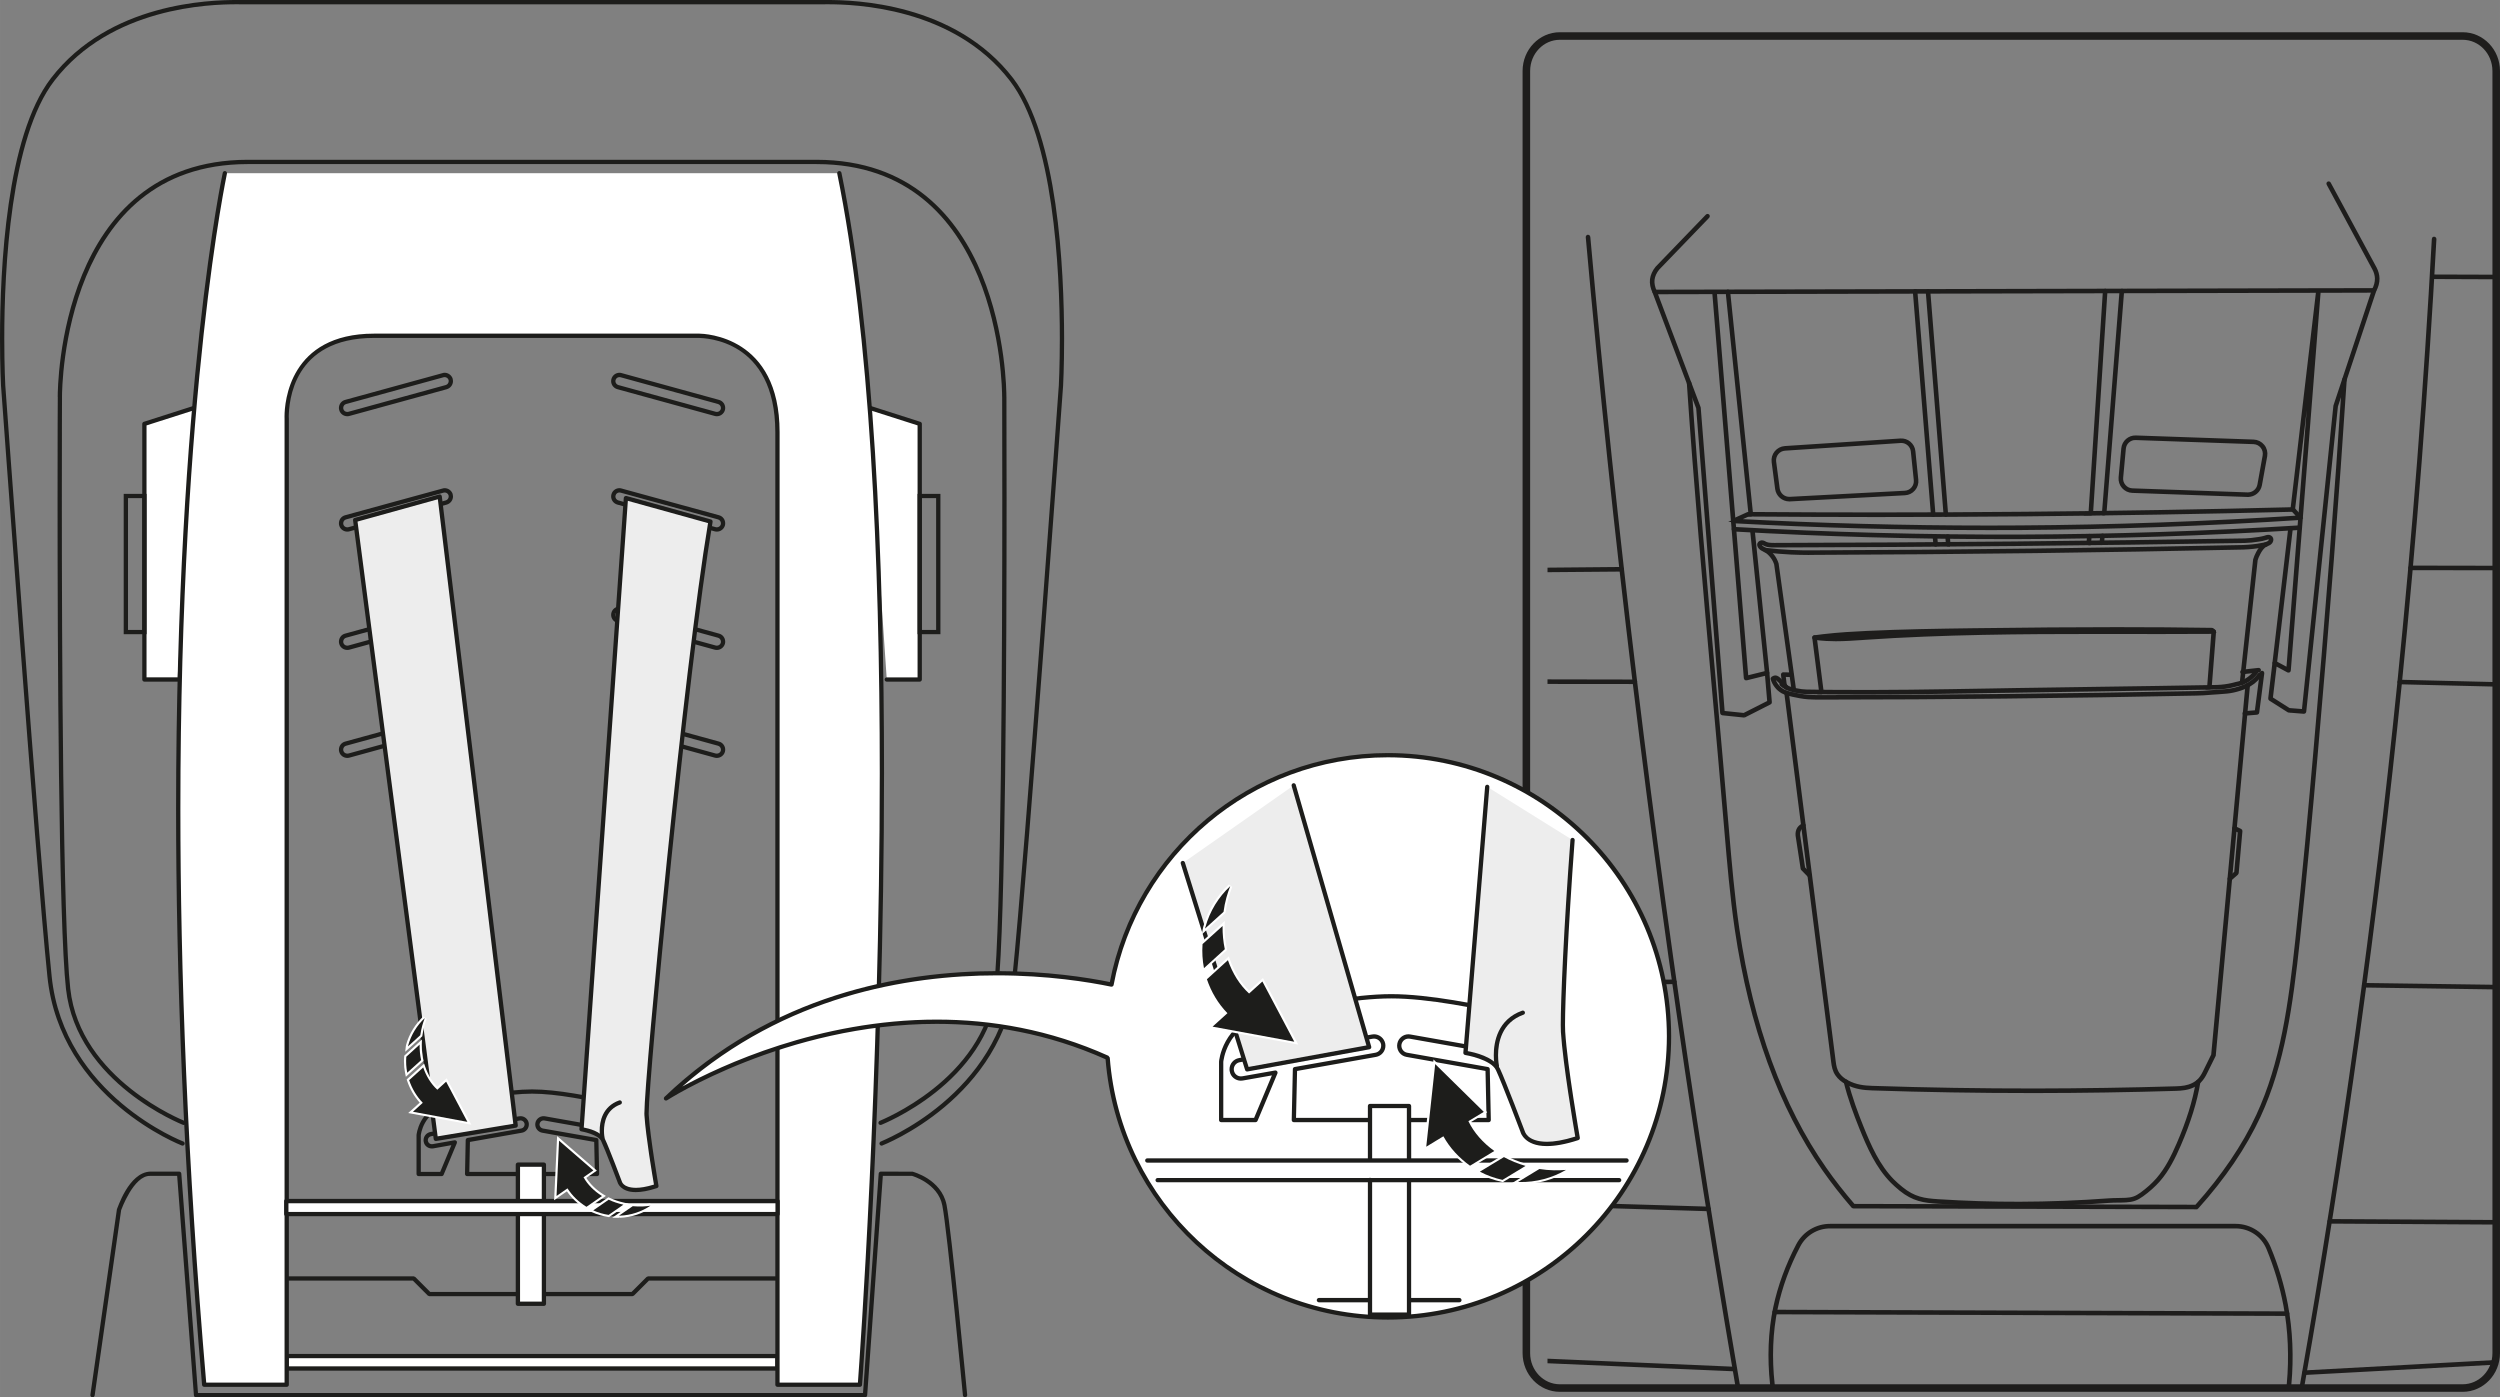 <?xml version="1.0" encoding="UTF-8"?>
<!DOCTYPE svg PUBLIC "-//W3C//DTD SVG 1.1//EN" "http://www.w3.org/Graphics/SVG/1.1/DTD/svg11.dtd">
<!-- Creator: CorelDRAW 2018 (64-Bit) -->
<svg xmlns="http://www.w3.org/2000/svg" xml:space="preserve" width="54.248mm" height="30.321mm" version="1.1" style="shape-rendering:geometricPrecision; text-rendering:geometricPrecision; image-rendering:optimizeQuality; fill-rule:evenodd; clip-rule:evenodd"
viewBox="0 0 744652.63 416214.92"
 xmlns:xlink="http://www.w3.org/1999/xlink">
 <rect x="0" y="0" width="744652.63" height="416214.92" fill="#808080" stroke="none"/>
 <defs>
  <style type="text/css">
   <![CDATA[
    .str0 {stroke:#1E1D1C;stroke-width:2251.19;stroke-miterlimit:10}
    .str1 {stroke:#1E1D1C;stroke-width:1045.98;stroke-miterlimit:10}
    .fil0 {fill:none;fill-rule:nonzero}
    .fil1 {fill:#1D1D1B;fill-rule:nonzero}
    .fil2 {fill:#1D1D1B;fill-rule:nonzero}
    .fil3 {fill:#EDEDED;fill-rule:nonzero}
    .fil4 {fill:white;fill-rule:nonzero}
   ]]>
  </style>
 </defs>
 <g id="Слой_x0020_1">
  <path class="fil0 str0" d="M743527.04 403048.2c0,5747.4 -4473.55,10400.77 -9990.34,10400.77l-268918.43 0c-5500.32,0 -9975.24,-4653.38 -9975.24,-10400.77l0 -381899.37c0,-5758.38 4474.93,-10421.36 9975.24,-10421.36l268918.43 0c5516.79,0 9990.34,4662.98 9990.34,10421.36l0 381899.37z"/>
  <path class="fil1" d="M680967.28 388695.49c-1074.81,-5700.73 -2770.06,-11400.08 -5084.4,-16969.03 -1676.04,-4048.02 -5607.39,-6668.47 -9980.74,-6668.47l-120810.69 0c-4024.69,0 -7680.13,2214.13 -9559.32,5752.89 -3195.59,6072.72 -5496.2,12348.6 -6842.8,18687.63 -1509.94,7201.06 -1776.24,15007.48 -938.91,22808.4l333.56 0c-851.06,-7777.59 -584.76,-15563.41 930.68,-22735.65 1321.89,-6310.2 3597.79,-12561.37 6793.38,-18605.27 1831.15,-3442.67 5385.01,-5582.68 9283.42,-5582.68l120810.69 0c4256.67,0 8063.11,2536.71 9689.73,6473.55 2291,5536.01 3990.37,11235.36 5065.18,16900.4 1423.47,7622.48 1724.08,15540.08 1007.55,23549.65l333.56 0c706.93,-8048.01 398.08,-15961.49 -1030.88,-23611.42z"/>
  <path class="fil0 str1" d="M680967.28 388695.49c-1074.81,-5700.73 -2770.06,-11400.08 -5084.4,-16969.03 -1676.04,-4048.02 -5607.39,-6668.47 -9980.74,-6668.47l-120810.69 0c-4024.69,0 -7680.13,2214.13 -9559.32,5752.89 -3195.59,6072.72 -5496.2,12348.6 -6842.8,18687.63 -1509.94,7201.06 -1776.24,15007.48 -938.91,22808.4l333.56 0c-851.06,-7777.59 -584.76,-15563.41 930.68,-22735.65 1321.89,-6310.2 3597.79,-12561.37 6793.38,-18605.27 1831.15,-3442.67 5385.01,-5582.68 9283.42,-5582.68l120810.69 0c4256.67,0 8063.11,2536.71 9689.73,6473.55 2291,5536.01 3990.37,11235.36 5065.18,16900.4 1423.47,7622.48 1724.08,15540.08 1007.55,23549.65l333.56 0c706.93,-8048.01 398.08,-15961.49 -1030.88,-23611.42z"/>
  <path class="fil1 str1" d="M654265.96 359686.71l0 0 -102220.52 -260.81c-38.43,0 -87.85,-9.61 -126.29,-43.93 -3264.23,-3787.22 -6082.33,-7398.73 -8624.53,-11040.44 -13040.43,-18643.7 -21810.47,-42716.34 -26047.92,-71543.93 -1437.19,-9824.25 -2280.02,-19776.16 -3103.62,-29402.74l-130.4 -1549.75c-1153.05,-13752.85 -2402.18,-27743.18 -3622.49,-41287.38 -2658.88,-29640.22 -5400.11,-60283.86 -7433.05,-90462.17 -9.61,-78.24 57.65,-155.11 149.62,-164.72 97.46,0 170.21,57.65 170.21,145.5 2032.93,30178.31 4779.66,60810.97 7433.05,90462.17 1210.7,13534.6 2469.45,27524.92 3632.1,41277.77l134.52 1559.36c814,9616.98 1656.82,19567.51 3089.9,29369.8 4231.96,28768.57 12978.66,52802.77 25994.39,71416.27 2532.59,3612.89 5321.87,7196.95 8557.27,10959.45l102059.92 247.08c8005.45,-8921.03 14179.75,-18028.74 18358.18,-27070.57 7254.6,-15670.48 9584.03,-32996.41 11685.6,-52385.48 2105.69,-19530.45 3829.77,-38565.36 5239.51,-54603.72 3611.51,-40977.16 6450.21,-77703.13 8697.28,-112245.18 0,-76.87 76.87,-159.23 163.35,-145.5 93.34,0 160.6,87.85 160.6,164.72 -2252.56,34557.15 -5099.5,71272.14 -8702.77,112264.4 -1408.37,16032.87 -3137.94,35054.06 -5239.51,54594.11 -2101.57,19423.38 -4425.51,36778.14 -11699.33,52492.55 -4216.86,9093.99 -10419.99,18251.12 -18463.88,27191.36 -24.71,38.43 -72.75,61.77 -72.75,61.77l-38.43 0z"/>
  <path class="fil1" d="M534326.93 205706.65c-87.85,0 -150.99,-59.03 -160.6,-135.9l-5199.7 -37539.97c-247.08,-783.8 -635.55,-1559.36 -1158.54,-2231.97 -595.74,-793.41 -1293.06,-1419.35 -2013.72,-1806.44 -120.8,-53.53 -237.47,-111.19 -348.66,-155.11 -358.27,-174.33 -745.36,-362.39 -1080.3,-691.83 -178.45,-183.94 -576.52,-683.59 -415.92,-1128.34 67.26,-189.43 216.88,-358.27 406.31,-446.12 189.43,-101.58 436.51,-130.4 663,-91.97 247.08,49.42 455.73,170.21 664.38,281.4 82.36,57.65 188.06,107.07 289.63,145.5 334.93,159.23 712.42,218.26 1099.51,270.42 426.9,28.83 934.79,78.24 1457.78,59.03 23756.92,-49.42 47839.17,-208.65 71557.66,-426.9 22754.87,-227.86 45833.69,-536.72 68598.17,-915.58 1201.09,-28.83 2553.18,-178.45 4218.24,-444.75 586.13,-87.85 1162.66,-208.65 1806.44,-396.7l135.9 -49.42c431.02,-140.01 925.18,-289.63 1331.5,-48.04 189.43,97.46 339.05,285.52 406.31,474.95 141.39,396.7 -28.83,812.62 -247.08,1099.51 -270.42,339.05 -663,498.28 -1050.1,667.12 -130.4,49.42 -271.79,116.68 -396.7,179.82 -974.6,484.56 -1618.39,1505.83 -2107.06,2450.23 -396.7,741.25 -653.39,1360.32 -823.61,1942.34l-3980.76 36590.08c0,86.48 -96.09,144.13 -178.45,134.52 -97.46,-9.61 -155.11,-86.48 -135.9,-164.72l3971.15 -36618.91c193.55,-653.39 455.73,-1268.35 862.04,-2052.15 522.99,-974.6 1191.48,-2034.31 2251.19,-2572.4 120.8,-67.26 266.3,-124.91 417.29,-188.06 358.27,-145.5 701.44,-295.13 914.2,-566.92 155.11,-208.65 296.5,-518.87 194.92,-789.29 -39.81,-130.4 -145.5,-241.59 -256.69,-319.83 -286.89,-159.23 -683.59,-19.22 -1070.69,97.46l-140.01 42.55c-664.38,208.65 -1250.51,315.72 -1855.86,417.29 -1684.27,266.3 -3025.38,415.92 -4266.28,435.14 -22764.48,388.47 -45843.3,683.59 -68598.17,911.46 -23718.49,231.98 -47800.74,377.49 -71557.66,429.65 -532.6,39.81 -1051.47,-23.34 -1496.22,-71.38 -396.7,-39.81 -814,-97.46 -1201.09,-277.28 -101.58,-38.43 -208.65,-101.58 -310.23,-168.84 -188.06,-101.58 -362.39,-208.65 -561.42,-227.86 -159.23,-38.43 -329.44,-19.22 -459.85,28.83 -116.68,68.63 -208.65,179.82 -247.08,275.91 -87.85,242.96 130.4,566.92 339.05,794.78 295.13,300.62 634.18,469.46 992.45,624.57 107.07,63.14 237.47,120.8 354.15,179.82 774.19,396.7 1509.94,1065.2 2124.9,1887.43 528.48,712.42 944.4,1507.2 1210.7,2348.65l5201.07 37583.9c19.22,76.87 -38.43,153.74 -130.4,174.33l-19.22 0z"/>
  <path class="fil0 str1" d="M534326.93 205706.65c-87.85,0 -150.99,-59.03 -160.6,-135.9l-5199.7 -37539.97c-247.08,-783.8 -635.55,-1559.36 -1158.54,-2231.97 -595.74,-793.41 -1293.06,-1419.35 -2013.72,-1806.44 -120.8,-53.53 -237.47,-111.19 -348.66,-155.11 -358.27,-174.33 -745.36,-362.39 -1080.3,-691.83 -178.45,-183.94 -576.52,-683.59 -415.92,-1128.34 67.26,-189.43 216.88,-358.27 406.31,-446.12 189.43,-101.58 436.51,-130.4 663,-91.97 247.08,49.42 455.73,170.21 664.38,281.4 82.36,57.65 188.06,107.07 289.63,145.5 334.93,159.23 712.42,218.26 1099.51,270.42 426.9,28.83 934.79,78.24 1457.78,59.03 23756.92,-49.42 47839.17,-208.65 71557.66,-426.9 22754.87,-227.86 45833.69,-536.72 68598.17,-915.58 1201.09,-28.83 2553.18,-178.45 4218.24,-444.75 586.13,-87.85 1162.66,-208.65 1806.44,-396.7l135.9 -49.42c431.02,-140.01 925.18,-289.63 1331.5,-48.04 189.43,97.46 339.05,285.52 406.31,474.95 141.39,396.7 -28.83,812.62 -247.08,1099.51 -270.42,339.05 -663,498.28 -1050.1,667.12 -130.4,49.42 -271.79,116.68 -396.7,179.82 -974.6,484.56 -1618.39,1505.83 -2107.06,2450.23 -396.7,741.25 -653.39,1360.32 -823.61,1942.34l-3980.76 36590.08c0,86.48 -96.09,144.13 -178.45,134.52 -97.46,-9.61 -155.11,-86.48 -135.9,-164.72l3971.15 -36618.91c193.55,-653.39 455.73,-1268.35 862.04,-2052.15 522.99,-974.6 1191.48,-2034.31 2251.19,-2572.4 120.8,-67.26 266.3,-124.91 417.29,-188.06 358.27,-145.5 701.44,-295.13 914.2,-566.92 155.11,-208.65 296.5,-518.87 194.92,-789.29 -39.81,-130.4 -145.5,-241.59 -256.69,-319.83 -286.89,-159.23 -683.59,-19.22 -1070.69,97.46l-140.01 42.55c-664.38,208.65 -1250.51,315.72 -1855.86,417.29 -1684.27,266.3 -3025.38,415.92 -4266.28,435.14 -22764.48,388.47 -45843.3,683.59 -68598.17,911.46 -23718.49,231.98 -47800.74,377.49 -71557.66,429.65 -532.6,39.81 -1051.47,-23.34 -1496.22,-71.38 -396.7,-39.81 -814,-97.46 -1201.09,-277.28 -101.58,-38.43 -208.65,-101.58 -310.23,-168.84 -188.06,-101.58 -362.39,-208.65 -561.42,-227.86 -159.23,-38.43 -329.44,-19.22 -459.85,28.83 -116.68,68.63 -208.65,179.82 -247.08,275.91 -87.85,242.96 130.4,566.92 339.05,794.78 295.13,300.62 634.18,469.46 992.45,624.57 107.07,63.14 237.47,120.8 354.15,179.82 774.19,396.7 1509.94,1065.2 2124.9,1887.43 528.48,712.42 944.4,1507.2 1210.7,2348.65l5201.07 37583.9c19.22,76.87 -38.43,153.74 -130.4,174.33l-19.22 0z"/>
  <path class="fil1" d="M531537.65 204254.36c-87.85,0 -160.6,-68.63 -160.6,-140.01l-377.49 -3172.26c-9.61,-28.83 9.61,-82.36 34.32,-120.8 28.83,-39.81 67.26,-59.03 126.29,-49.42l2400.81 49.42c78.24,0 150.99,82.36 141.39,168.84 0,97.46 -72.75,160.6 -160.6,160.6l-2203.15 -49.42 348.66 2963.61c9.61,91.97 -48.04,170.21 -130.4,189.43l-19.22 0z"/>
  <path class="fil0 str1" d="M531537.65 204254.36c-87.85,0 -160.6,-68.63 -160.6,-140.01l-377.49 -3172.26c-9.61,-28.83 9.61,-82.36 34.32,-120.8 28.83,-39.81 67.26,-59.03 126.29,-49.42l2400.81 49.42c78.24,0 150.99,82.36 141.39,168.84 0,97.46 -72.75,160.6 -160.6,160.6l-2203.15 -49.42 348.66 2963.61c9.61,91.97 -48.04,170.21 -130.4,189.43l-19.22 0z"/>
  <path class="fil1" d="M724781.76 82283.76c-76.87,0 -159.23,76.87 -159.23,155.11 0,101.58 72.75,159.23 159.23,159.23l18528.4 72.75 0 -329.44 -18528.4 -57.65z"/>
  <path class="fil0 str1" d="M724781.76 82283.76c-76.87,0 -159.23,76.87 -159.23,155.11 0,101.58 72.75,159.23 159.23,159.23l18528.4 72.75 0 -329.44 -18528.4 -57.65z"/>
  <path class="fil1" d="M714787.3 202987.38c-101.58,0 -159.23,67.26 -159.23,149.62 0,97.46 57.65,164.72 159.23,164.72l28526.98 697.32 0 -310.23 -28526.98 -701.44z"/>
  <path class="fil0 str1" d="M714787.3 202987.38c-101.58,0 -159.23,67.26 -159.23,149.62 0,97.46 57.65,164.72 159.23,164.72l28526.98 697.32 0 -310.23 -28526.98 -701.44z"/>
  <path class="fil1" d="M505072.43 334439.05c-13287.51,-87184.21 -24023.22,-175947.01 -31902.39,-263853.25 -19.22,-91.97 -91.97,-159.23 -178.45,-149.62 -97.46,0 -149.62,86.48 -140.01,188.06 7877.79,87900.75 18618.99,176693.74 31902.39,263868.35 3931.35,25839.27 8178.41,51983.28 12594.31,77814.32l334.93 0c-4431,-25831.04 -8668.46,-52003.87 -12610.78,-77867.86z"/>
  <path class="fil0 str1" d="M505072.43 334439.05c-13287.51,-87184.21 -24023.22,-175947.01 -31902.39,-263853.25 -19.22,-91.97 -91.97,-159.23 -178.45,-149.62 -97.46,0 -149.62,86.48 -140.01,188.06 7877.79,87900.75 18618.99,176693.74 31902.39,263868.35 3931.35,25839.27 8178.41,51983.28 12594.31,77814.32l334.93 0c-4431,-25831.04 -8668.46,-52003.87 -12610.78,-77867.86z"/>
  <path class="fil1 str1" d="M658095.73 204892.65l0 0c-96.09,0 -159.23,-78.24 -159.23,-164.72l1293.06 -16605.28c9.61,-86.48 86.48,-168.84 178.45,-145.5 78.24,9.61 155.11,78.24 155.11,164.72l-1306.79 16614.88c-9.61,67.26 -72.75,135.9 -160.6,135.9z"/>
  <path class="fil1 str1" d="M681248.68 391447.71l0 0 -152651.31 -484.56c-96.09,0 -164.72,-63.14 -164.72,-149.62 0,-82.36 68.63,-170.21 164.72,-170.21l9.61 0 152641.7 484.56c86.48,0 159.23,72.75 159.23,159.23 0,82.36 -72.75,160.6 -159.23,160.6z"/>
  <path class="fil1" d="M566325.4 131426.97c-76.87,0 -149.62,9.61 -237.47,9.61l-34414.39 2285.51c-940.28,59.03 -1787.23,484.56 -2392.58,1220.31 -595.74,731.64 -871.65,1656.82 -750.85,2601.22l1051.47 7975.25c226.49,1777.62 1766.64,3074.8 3548.37,2988.32l34237.31 -1816.05c934.79,-38.43 1787.23,-455.73 2402.18,-1181.88 605.35,-701.44 890.87,-1626.62 793.41,-2551.81l-881.26 -8484.52c-168.84,-1733.69 -1626.62,-3045.97 -3356.2,-3045.97zm-33379.39 17409.66c-1849,0 -3442.67,-1390.52 -3684.27,-3239.52l-1041.86 -8015.06c-130.4,-1021.27 150.99,-2034.31 814,-2837.32 653.39,-794.78 1588.19,-1283.45 2628.68,-1361.7l34406.15 -2255.31c2015.09,-145.5 3739.17,1331.5 3936.84,3306.78l867.53 8484.52c116.68,1030.88 -199.04,2023.33 -857.92,2798.89 -663,783.8 -1607.4,1239.53 -2628.68,1287.57l-34251.04 1831.15 -189.43 0z"/>
  <path class="fil0 str1" d="M566325.4 131426.97c-76.87,0 -149.62,9.61 -237.47,9.61l-34414.39 2285.51c-940.28,59.03 -1787.23,484.56 -2392.58,1220.31 -595.74,731.64 -871.65,1656.82 -750.85,2601.22l1051.47 7975.25c226.49,1777.62 1766.64,3074.8 3548.37,2988.32l34237.31 -1816.05c934.79,-38.43 1787.23,-455.73 2402.18,-1181.88 605.35,-701.44 890.87,-1626.62 793.41,-2551.81l-881.26 -8484.52c-168.84,-1733.69 -1626.62,-3045.97 -3356.2,-3045.97zm-33379.39 17409.66c-1849,0 -3442.67,-1390.52 -3684.27,-3239.52l-1041.86 -8015.06c-130.4,-1021.27 150.99,-2034.31 814,-2837.32 653.39,-794.78 1588.19,-1283.45 2628.68,-1361.7l34406.15 -2255.31c2015.09,-145.5 3739.17,1331.5 3936.84,3306.78l867.53 8484.52c116.68,1030.88 -199.04,2023.33 -857.92,2798.89 -663,783.8 -1607.4,1239.53 -2628.68,1287.57l-34251.04 1831.15 -189.43 0z"/>
  <path class="fil1" d="M718011.71 168990.28c-86.48,0 -159.23,82.36 -159.23,168.84 0,82.36 72.75,150.99 159.23,150.99l25302.56 38.43 0 -314.34 -25302.56 -43.93z"/>
  <path class="fil0 str1" d="M718011.71 168990.28c-86.48,0 -159.23,82.36 -159.23,168.84 0,82.36 72.75,150.99 159.23,150.99l25302.56 38.43 0 -314.34 -25302.56 -43.93z"/>
  <path class="fil1" d="M725199.05 71180.17c0,-91.97 -68.63,-160.6 -160.6,-170.21 -86.48,-9.61 -159.23,68.63 -168.84,150.99 -2396.69,44115.1 -5873.69,88718.87 -10310.18,132592.37 -7036.34,69460.21 -16779.61,139517.53 -28933.29,208552.21l323.95 0c12149.57,-69015.46 21892.83,-139063.17 28929.17,-208523.38 4435.12,-43863.9 7917.6,-88477.28 10319.79,-132601.98z"/>
  <path class="fil0 str1" d="M725199.05 71180.17c0,-91.97 -68.63,-160.6 -160.6,-170.21 -86.48,-9.61 -159.23,68.63 -168.84,150.99 -2396.69,44115.1 -5873.69,88718.87 -10310.18,132592.37 -7036.34,69460.21 -16779.61,139517.53 -28933.29,208552.21l323.95 0c12149.57,-69015.46 21892.83,-139063.17 28929.17,-208523.38 4435.12,-43863.9 7917.6,-88477.28 10319.79,-132601.98z"/>
  <path class="fil1" d="M542530.04 206292.78c-87.85,0 -140.01,-59.03 -150.99,-131.78l-2061.76 -16236.03c-9.61,-82.36 57.65,-174.33 140.01,-179.82 86.48,-9.61 168.84,53.53 178.45,141.39l2053.52 16216.81c9.61,97.46 -57.65,183.94 -140.01,189.43l-19.22 0z"/>
  <path class="fil0 str1" d="M542530.04 206292.78c-87.85,0 -140.01,-59.03 -150.99,-131.78l-2061.76 -16236.03c-9.61,-82.36 57.65,-174.33 140.01,-179.82 86.48,-9.61 168.84,53.53 178.45,141.39l2053.52 16216.81c9.61,97.46 -57.65,183.94 -140.01,189.43l-19.22 0z"/>
  <path class="fil1" d="M686415.43 408717.36c-78.24,0 -141.39,87.85 -141.39,174.33 0,91.97 63.14,150.99 150.99,150.99l4.12 0 56885.11 -3085.78 0 -339.05 -56898.84 3099.5z"/>
  <path class="fil0 str1" d="M686415.43 408717.36c-78.24,0 -141.39,87.85 -141.39,174.33 0,91.97 63.14,150.99 150.99,150.99l4.12 0 56885.11 -3085.78 0 -339.05 -56898.84 3099.5z"/>
  <path class="fil1 str1" d="M636067.01 130538.85c-1757.03,0 -3214.81,1327.38 -3375.41,3084.41l-803.02 8653.36c-87.85,934.79 208.65,1844.88 842.82,2542.2 609.47,712.42 1471.51,1128.34 2411.79,1157.17l34303.2 1210.7c1691.14,53.53 3166.77,-1128.34 3467.38,-2783.79l1555.24 -8634.14c178.45,-973.23 -68.63,-1965.67 -693.2,-2731.63 -614.96,-774.19 -1530.53,-1220.31 -2513.37,-1258.74l-35084.25 -1220.31c-32.94,-19.22 -71.38,-19.22 -111.19,-19.22zm33511.17 16967.66l-141.39 0 -34304.57 -1210.7c-1030.88,-38.43 -1979.4,-498.28 -2657.5,-1258.74 -673.98,-774.19 -992.45,-1768.01 -910.08,-2798.89l803.02 -8643.75c189.43,-1965.67 1844.88,-3442.67 3831.14,-3365.8l35063.66 1220.31c1084.41,34.32 2087.84,547.7 2770.06,1390.52 678.1,827.72 954.01,1927.24 765.95,2986.95l-1568.97 8634.14c-325.32,1768.01 -1855.86,3045.97 -3651.32,3045.97z"/>
  <path class="fil1 str1" d="M539066.78 260945.92c-48.04,0 -96.09,-9.61 -111.19,-49.42l-2052.15 -2091.96c-20.59,-42.55 -39.81,-63.14 -49.42,-101.58l-1505.83 -9873.67c-63.14,-764.58 87.85,-1477 426.9,-2013.72 362.39,-566.92 919.69,-911.46 1316.4,-1109.12 82.36,-53.53 179.82,-9.61 218.26,67.26 38.43,76.87 9.61,170.21 -78.24,208.65 -358.27,178.45 -871.65,494.16 -1180.5,1002.05 -306.11,484.56 -436.51,1122.85 -378.86,1806.44l1501.71 9825.62 2005.48 2052.15c67.26,68.63 57.65,174.33 0,237.47 -34.32,30.2 -72.75,39.81 -72.75,39.81l-39.81 0z"/>
  <path class="fil1" d="M542336.5 207867.24c-1249.14,0 -2518.86,-9.61 -3762.51,-87.85 -1628,-111.19 -3225.79,-440.63 -4601.21,-745.36 -1151.68,-247.08 -2164.71,-507.89 -3088.52,-1011.66 -683.59,-396.7 -1327.38,-944.4 -1825.66,-1607.4 -513.38,-654.77 -892.24,-1390.52 -1148.93,-2203.15 -23.34,-68.63 10.98,-141.39 68.63,-179.82 188.06,-126.29 474.95,-295.13 774.19,-314.34 576.52,-34.32 1051.47,444.75 1467.39,871.65l111.19 130.4c227.86,208.65 446.12,415.92 654.77,609.47 454.36,431.02 881.26,838.71 1258.74,1342.48 48.04,67.26 38.43,168.84 -38.43,226.49 -72.75,53.53 -170.21,34.32 -227.86,-38.43 -358.27,-484.56 -765.95,-871.65 -1210.7,-1287.57 -218.26,-199.04 -436.51,-407.69 -658.89,-643.79l-116.68 -112.56c-387.09,-387.09 -783.8,-812.62 -1210.7,-764.58 -159.23,0 -337.68,72.75 -527.11,179.82 247.08,735.75 595.74,1398.76 1050.1,1984.89 480.44,624.57 1085.79,1153.05 1748.79,1530.53 871.65,494.16 1873.7,730.26 2997.93,977.35 1350.71,291.01 2938.9,614.96 4542.19,737.13 1423.47,105.7 2881.25,101.58 4289.62,101.58l199.04 0c17898.34,-34.32 36038.27,-131.78 53921.5,-329.44 18933.34,-189.43 38163.17,-484.56 57136.31,-871.65 1379.54,-34.32 2837.32,-111.19 4557.29,-262.18 653.39,-57.65 1326.01,-105.7 1960.18,-145.5 857.92,-52.16 1748.79,-101.58 2620.44,-197.67 1210.7,-120.8 2455.72,-387.09 3695.25,-785.17 1157.17,-377.49 2140,-803.02 2986.95,-1321.89 722.03,-425.53 1365.81,-925.18 1913.51,-1486.61 406.31,-387.09 764.58,-833.22 1099.51,-1302.67 42.55,-76.87 140.01,-96.09 222.37,-48.04 67.26,57.65 76.87,149.62 38.43,227.86 -348.66,488.67 -716.54,944.4 -1122.85,1350.71 -576.52,586.13 -1239.53,1099.51 -1986.26,1544.26 -871.65,528.48 -1868.21,963.62 -3055.58,1342.48 -1258.74,406.31 -2527.1,676.73 -3766.63,803.02 -867.53,91.97 -1768.01,150.99 -2624.56,208.65 -635.55,38.43 -1308.16,82.36 -1942.34,130.4 -1739.18,150.99 -3205.2,237.47 -4595.72,256.69 -18963.53,387.09 -38193.37,687.71 -57136.31,890.87 -17883.24,193.55 -36013.56,291.01 -53921.5,300.62l-199.04 0 -546.33 0z"/>
  <path class="fil0 str1" d="M542336.5 207867.24c-1249.14,0 -2518.86,-9.61 -3762.51,-87.85 -1628,-111.19 -3225.79,-440.63 -4601.21,-745.36 -1151.68,-247.08 -2164.71,-507.89 -3088.52,-1011.66 -683.59,-396.7 -1327.38,-944.4 -1825.66,-1607.4 -513.38,-654.77 -892.24,-1390.52 -1148.93,-2203.15 -23.34,-68.63 10.98,-141.39 68.63,-179.82 188.06,-126.29 474.95,-295.13 774.19,-314.34 576.52,-34.32 1051.47,444.75 1467.39,871.65l111.19 130.4c227.86,208.65 446.12,415.92 654.77,609.47 454.36,431.02 881.26,838.71 1258.74,1342.48 48.04,67.26 38.43,168.84 -38.43,226.49 -72.75,53.53 -170.21,34.32 -227.86,-38.43 -358.27,-484.56 -765.95,-871.65 -1210.7,-1287.57 -218.26,-199.04 -436.51,-407.69 -658.89,-643.79l-116.68 -112.56c-387.09,-387.09 -783.8,-812.62 -1210.7,-764.58 -159.23,0 -337.68,72.75 -527.11,179.82 247.08,735.75 595.74,1398.76 1050.1,1984.89 480.44,624.57 1085.79,1153.05 1748.79,1530.53 871.65,494.16 1873.7,730.26 2997.93,977.35 1350.71,291.01 2938.9,614.96 4542.19,737.13 1423.47,105.7 2881.25,101.58 4289.62,101.58l199.04 0c17898.34,-34.32 36038.27,-131.78 53921.5,-329.44 18933.34,-189.43 38163.17,-484.56 57136.31,-871.65 1379.54,-34.32 2837.32,-111.19 4557.29,-262.18 653.39,-57.65 1326.01,-105.7 1960.18,-145.5 857.92,-52.16 1748.79,-101.58 2620.44,-197.67 1210.7,-120.8 2455.72,-387.09 3695.25,-785.17 1157.17,-377.49 2140,-803.02 2986.95,-1321.89 722.03,-425.53 1365.81,-925.18 1913.51,-1486.61 406.31,-387.09 764.58,-833.22 1099.51,-1302.67 42.55,-76.87 140.01,-96.09 222.37,-48.04 67.26,57.65 76.87,149.62 38.43,227.86 -348.66,488.67 -716.54,944.4 -1122.85,1350.71 -576.52,586.13 -1239.53,1099.51 -1986.26,1544.26 -871.65,528.48 -1868.21,963.62 -3055.58,1342.48 -1258.74,406.31 -2527.1,676.73 -3766.63,803.02 -867.53,91.97 -1768.01,150.99 -2624.56,208.65 -635.55,38.43 -1308.16,82.36 -1942.34,130.4 -1739.18,150.99 -3205.2,237.47 -4595.72,256.69 -18963.53,387.09 -38193.37,687.71 -57136.31,890.87 -17883.24,193.55 -36013.56,291.01 -53921.5,300.62l-199.04 0 -546.33 0z"/>
  <path class="fil1 str1" d="M492884.43 87126.56c-67.26,0 -120.8,-38.43 -140.01,-101.58 -634.18,-1249.14 -900.48,-2610.83 -760.46,-3792.71 145.5,-1157.17 691.83,-2387.09 1573.09,-3461.89l14944.34 -15490.66c53.53,-59.03 160.6,-59.03 218.26,-9.61 63.14,63.14 63.14,168.84 4.12,231.98l-14923.75 15476.93c-827.72,1011.66 -1361.7,2193.54 -1492.1,3287.56 -130.4,1128.34 120.8,2411.79 716.54,3622.49 39.81,86.48 0,174.33 -72.75,227.86 -19.22,9.61 -48.04,9.61 -48.04,9.61l-19.22 0z"/>
  <path class="fil1 str1" d="M707135.99 86658.48c0,0 -57.65,-9.61 -76.87,-19.22 -72.75,-49.42 -101.58,-135.9 -63.14,-218.26 624.57,-1118.73 944.4,-2348.65 925.18,-3472.87 -30.2,-944.4 -291.01,-1946.46 -794.78,-2885.37l-13636.17 -25287.46c-59.03,-78.24 -19.22,-179.82 53.53,-218.26 86.48,-38.43 178.45,-9.61 216.88,72.75l13660.88 25272.36c518.87,993.82 804.39,2053.52 823.61,3036.36 24.71,1196.97 -304.73,2450.23 -978.72,3632.1 -19.22,57.65 -63.14,87.85 -130.4,87.85z"/>
  <path class="fil1 str1" d="M538612.42 164785.77c-1685.65,0 -3394.63,-53.53 -5080.28,-120.8 -2542.2,-130.4 -5132.44,-339.05 -7670.52,-634.18 -91.97,-9.61 -149.62,-91.97 -140.01,-179.82 9.61,-86.48 82.36,-159.23 178.45,-149.62 2532.59,310.23 5118.71,527.11 7641.69,634.18 2310.22,111.19 4634.16,145.5 6944.37,111.19 21791.25,-76.87 43892.72,-256.69 65664.76,-536.72 20111.09,-247.08 40492.6,-605.35 60578.99,-1022.64 1913.51,0 3850.36,-140.01 5743.28,-421.41 794.78,-124.91 1607.4,-260.81 2402.18,-431.02 91.97,-19.22 168.84,24.71 189.43,120.8 19.22,87.85 -39.81,164.72 -116.68,185.31 -814,178.45 -1626.62,323.95 -2431.01,450.24 -1908.02,280.03 -3859.97,415.92 -5787.21,415.92 -20076.78,425.53 -40467.89,774.19 -60578.99,1030.88 -21772.03,266.3 -43873.51,446.12 -65664.76,522.99 -614.96,24.71 -1239.53,24.71 -1873.7,24.71z"/>
  <path class="fil1 str1" d="M664168.45 261919.15c-48.04,0 -86.48,-19.22 -111.19,-67.26 -67.26,-63.14 -57.65,-159.23 9.61,-218.26l1927.24 -1689.77 1089.91 -12314.29 -1593.68 -745.36c-82.36,-49.42 -111.19,-145.5 -82.36,-227.86 48.04,-78.24 140.01,-107.07 227.86,-78.24l1680.16 794.78c67.26,38.43 107.07,107.07 97.46,159.23l-1109.12 12503.72c-9.61,38.43 -24.71,78.24 -53.53,107.07l-1980.77 1728.2c-24.71,28.83 -63.14,48.04 -63.14,48.04l-38.43 0z"/>
  <path class="fil1" d="M667940.57 200310.65c-86.48,0 -149.62,-72.75 -159.23,-140.01 -9.61,-87.85 57.65,-164.72 140.01,-179.82l4842.8 -538.09c86.48,-9.61 168.84,53.53 178.45,150.99 9.61,82.36 -57.65,159.23 -140.01,178.45l-4842.8 528.48 -19.22 0z"/>
  <path class="fil0 str1" d="M667940.57 200310.65c-86.48,0 -149.62,-72.75 -159.23,-140.01 -9.61,-87.85 57.65,-164.72 140.01,-179.82l4842.8 -538.09c86.48,-9.61 168.84,53.53 178.45,150.99 9.61,82.36 -57.65,159.23 -140.01,178.45l-4842.8 528.48 -19.22 0z"/>
  <path class="fil1 str1" d="M622769.89 153063.11l-19.22 -9.61c-82.36,0 -159.23,-78.24 -149.62,-155.11l4295.11 -66241.28c0,-76.87 72.75,-155.11 168.84,-145.5 82.36,0 160.6,68.63 150.99,179.82l-4296.48 66226.18c-9.61,76.87 -71.38,145.5 -149.62,145.5z"/>
  <path class="fil1 str1" d="M677547.94 197638.05l-19.22 0c-82.36,-9.61 -149.62,-86.48 -140.01,-174.33l4716.52 -40149.43c9.61,-91.97 97.46,-149.62 174.33,-149.62 101.58,19.22 159.23,87.85 149.62,179.82l-4720.64 40157.67c-9.61,78.24 -72.75,135.9 -160.6,135.9z"/>
  <path class="fil1 str1" d="M626072.55 161834.52l-19.22 0c-82.36,0 -149.62,-76.87 -140.01,-159.23l159.23 -2091.96c9.61,-82.36 87.85,-150.99 170.21,-140.01 86.48,0 149.62,82.36 140.01,168.84l-160.6 2082.35c0,72.75 -72.75,140.01 -149.62,140.01z"/>
  <path class="fil1 str1" d="M622193.36 161892.17l-9.61 0c-86.48,-9.61 -159.23,-97.46 -149.62,-179.82l120.8 -2052.15c9.61,-87.85 87.85,-150.99 179.82,-141.39 96.09,15.1 153.74,82.36 153.74,170.21l-134.52 2053.52c-9.61,80.99 -72.75,149.62 -160.6,149.62z"/>
  <path class="fil1" d="M580300.63 162298.48c-86.48,0 -149.62,-57.65 -159.23,-145.5l-189.43 -2333.55c-9.61,-87.85 63.14,-170.21 150.99,-170.21 96.09,-9.61 159.23,68.63 159.23,140.01l199.04 2339.04c9.61,72.75 -57.65,170.21 -149.62,170.21l-10.98 0z"/>
  <path class="fil0 str1" d="M580300.63 162298.48c-86.48,0 -149.62,-57.65 -159.23,-145.5l-189.43 -2333.55c-9.61,-87.85 63.14,-170.21 150.99,-170.21 96.09,-9.61 159.23,68.63 159.23,140.01l199.04 2339.04c9.61,72.75 -57.65,170.21 -149.62,170.21l-10.98 0z"/>
  <path class="fil1 str1" d="M626760.26 153010.95l-9.61 0c-87.85,0 -149.62,-78.24 -140.01,-170.21l5239.51 -66195.98c9.61,-78.24 82.36,-135.9 178.45,-135.9 91.97,9.61 160.6,76.87 150.99,164.72l-5260.1 66201.47c-9.61,78.24 -72.75,135.9 -159.23,135.9z"/>
  <path class="fil1" d="M575836.68 153450.2c-97.46,0 -160.6,-67.26 -170.21,-145.5l-5389.13 -66496.6c-9.61,-87.85 63.14,-168.84 140.01,-179.82 91.97,0 170.21,63.14 179.82,150.99l5389.13 66506.21c9.61,68.63 -53.53,145.5 -140.01,164.72l-9.61 0z"/>
  <path class="fil0 str1" d="M575836.68 153450.2c-97.46,0 -160.6,-67.26 -170.21,-145.5l-5389.13 -66496.6c-9.61,-87.85 63.14,-168.84 140.01,-179.82 91.97,0 170.21,63.14 179.82,150.99l5389.13 66506.21c9.61,68.63 -53.53,145.5 -140.01,164.72l-9.61 0z"/>
  <path class="fil1" d="M579593.7 153430.99c-86.48,0 -149.62,-67.26 -159.23,-140.01l-5316.38 -66486.99c-10.98,-78.24 57.65,-170.21 149.62,-170.21 86.48,-9.61 174.33,59.03 174.33,126.29l5312.26 66502.09c9.61,87.85 -57.65,164.72 -150.99,168.84l-9.61 0z"/>
  <path class="fil0 str1" d="M579593.7 153430.99c-86.48,0 -149.62,-67.26 -159.23,-140.01l-5316.38 -66486.99c-10.98,-78.24 57.65,-170.21 149.62,-170.21 86.48,-9.61 174.33,59.03 174.33,126.29l5312.26 66502.09c9.61,87.85 -57.65,164.72 -150.99,168.84l-9.61 0z"/>
  <path class="fil1 str1" d="M596892.18 160066.51c-26721.91,0 -53752.66,-754.97 -80429.27,-2271.78 -87.85,-9.61 -164.72,-76.87 -155.11,-178.45 9.61,-87.85 76.87,-160.6 174.33,-150.99 28304.6,1608.78 57000.42,2363.75 85291.29,2277.27 27626.5,-102.95 55620.88,-1013.04 83228.16,-2741.24 96.09,-9.61 168.84,67.26 178.45,149.62 0,87.85 -72.75,170.21 -149.62,179.82 -27616.89,1714.47 -55630.49,2634.17 -83256.99,2726.14 -1618.39,9.61 -3245.01,9.61 -4881.24,9.61z"/>
  <path class="fil1" d="M576547.73 162321.82c-86.48,0 -140.01,-67.26 -149.62,-135.9l-208.65 -2410.42c0,-91.97 72.75,-174.33 160.6,-174.33 86.48,-5.49 159.23,42.55 168.84,144.13l189.43 2411.79c9.61,78.24 -48.04,155.11 -140.01,164.72l-20.59 0z"/>
  <path class="fil0 str1" d="M576547.73 162321.82c-86.48,0 -140.01,-67.26 -149.62,-135.9l-208.65 -2410.42c0,-91.97 72.75,-174.33 160.6,-174.33 86.48,-5.49 159.23,42.55 168.84,144.13l189.43 2411.79c9.61,78.24 -48.04,155.11 -140.01,164.72l-20.59 0z"/>
  <path class="fil1" d="M521493.77 153341.76c-86.48,0 -149.62,-57.65 -159.23,-140.01l-6818.09 -66275.6c-9.61,-72.75 52.16,-159.23 140.01,-168.84 91.97,-9.61 168.84,57.65 178.45,149.62l6819.46 66245.4c9.61,87.85 -59.03,179.82 -141.39,189.43l-19.22 0z"/>
  <path class="fil0 str1" d="M521493.77 153341.76c-86.48,0 -149.62,-57.65 -159.23,-140.01l-6818.09 -66275.6c-9.61,-72.75 52.16,-159.23 140.01,-168.84 91.97,-9.61 168.84,57.65 178.45,149.62l6819.46 66245.4c9.61,87.85 -59.03,179.82 -141.39,189.43l-19.22 0z"/>
  <path class="fil1 str1" d="M526355.79 200603.04c-86.48,0 -149.62,-67.26 -159.23,-149.62l-4382.96 -42507.69c0,-82.36 57.65,-159.23 155.11,-178.45 82.36,-9.61 159.23,57.65 178.45,159.23l4367.86 42498.08c10.98,91.97 -57.65,168.84 -140.01,168.84l-19.22 9.61z"/>
  <path class="fil1" d="M516733.32 407630.2l-55272.22 -2382.97 0 319.83 55262.61 2382.97c97.46,0 160.6,-72.75 160.6,-160.6 9.61,-67.26 -53.53,-159.23 -150.99,-159.23z"/>
  <path class="fil0 str1" d="M516733.32 407630.2l-55272.22 -2382.97 0 319.83 55262.61 2382.97c97.46,0 160.6,-72.75 160.6,-160.6 9.61,-67.26 -53.53,-159.23 -150.99,-159.23z"/>
  <path class="fil1" d="M454813.23 358305.79c-97.46,0 -170.21,68.63 -170.21,155.11 -9.61,91.97 68.63,160.6 150.99,160.6l6667.09 197.67 0 -304.73 -6647.88 -208.65z"/>
  <path class="fil0 str1" d="M454813.23 358305.79c-97.46,0 -170.21,68.63 -170.21,155.11 -9.61,91.97 68.63,160.6 150.99,160.6l6667.09 197.67 0 -304.73 -6647.88 -208.65z"/>
  <path class="fil1" d="M508903.57 359932.41l-47442.47 -1417.98 0 308.85 47423.25 1434.45 9.61 0c96.09,0 159.23,-78.24 159.23,-155.11 0,-91.97 -63.14,-170.21 -149.62,-170.21z"/>
  <path class="fil0 str1" d="M508903.57 359932.41l-47442.47 -1417.98 0 308.85 47423.25 1434.45 9.61 0c96.09,0 159.23,-78.24 159.23,-155.11 0,-91.97 -63.14,-170.21 -149.62,-170.21z"/>
  <path class="fil1" d="M498888.52 292440.63c0,-87.85 -86.48,-160.6 -168.84,-160.6l-37258.58 595.74 0 329.44 37268.18 -605.35c82.36,0 159.23,-67.26 159.23,-159.23z"/>
  <path class="fil0 str1" d="M498888.52 292440.63c0,-87.85 -86.48,-160.6 -168.84,-160.6l-37258.58 595.74 0 329.44 37268.18 -605.35c82.36,0 159.23,-67.26 159.23,-159.23z"/>
  <path class="fil1" d="M487121.93 203066.99c0,-82.36 -76.87,-140.01 -159.23,-140.01l-25501.6 -48.04 0 323.95 25501.6 24.71c82.36,0 159.23,-59.03 159.23,-160.6z"/>
  <path class="fil0 str1" d="M487121.93 203066.99c0,-82.36 -76.87,-140.01 -159.23,-140.01l-25501.6 -48.04 0 323.95 25501.6 24.71c82.36,0 159.23,-59.03 159.23,-160.6z"/>
  <path class="fil1" d="M483209.8 169562.69c0,-97.46 -87.85,-160.6 -170.21,-160.6l-21572.99 199.04 0 310.23 21572.99 -179.82c82.36,0 170.21,-67.26 170.21,-168.84z"/>
  <path class="fil0 str1" d="M483209.8 169562.69c0,-97.46 -87.85,-160.6 -170.21,-160.6l-21572.99 199.04 0 310.23 21572.99 -179.82c82.36,0 170.21,-67.26 170.21,-168.84z"/>
  <path class="fil1" d="M743527.04 364075.15c0,-96.09 -67.26,-159.23 -149.62,-174.33l-67.26 0 0 329.44 67.26 0c82.36,0 149.62,-67.26 149.62,-155.11z"/>
  <path class="fil0 str1" d="M743527.04 364075.15c0,-96.09 -67.26,-159.23 -149.62,-174.33l-67.26 0 0 329.44 67.26 0c82.36,0 149.62,-67.26 149.62,-155.11z"/>
  <path class="fil1" d="M693950.06 363630.41c-111.19,0 -170.21,78.24 -170.21,170.21 0,86.48 72.75,149.62 160.6,149.62l49369.71 285.52 0 -328.07 -49360.1 -277.28z"/>
  <path class="fil0 str1" d="M693950.06 363630.41c-111.19,0 -170.21,78.24 -170.21,170.21 0,86.48 72.75,149.62 160.6,149.62l49369.71 285.52 0 -328.07 -49360.1 -277.28z"/>
  <path class="fil1" d="M704201.21 293310.9c-96.09,-9.61 -159.23,67.26 -159.23,155.11 0,101.58 63.14,159.23 159.23,159.23l39108.94 566.92 0 -339.05 -39108.94 -542.21z"/>
  <path class="fil0 str1" d="M704201.21 293310.9c-96.09,-9.61 -159.23,67.26 -159.23,155.11 0,101.58 63.14,159.23 159.23,159.23l39108.94 566.92 0 -339.05 -39108.94 -542.21z"/>
  <path class="fil1" d="M604930.57 325060.92c-15708.92,0 -31616.87,-256.69 -47316.18,-783.8 -2396.69,-78.24 -4959.48,-339.05 -7492.07,-1704.86 -1345.22,-716.54 -2260.8,-1490.73 -2963.61,-2513.37 -831.84,-1201.09 -1040.49,-2479.05 -1201.09,-3689.76l-13969.74 -109948.69c-5.49,-101.58 57.65,-179.82 135.9,-179.82 101.58,-9.61 168.84,49.42 188.06,141.39l13971.11 109948.69c149.62,1161.28 367.88,2402.18 1142.07,3549.74 673.98,973.23 1549.75,1708.98 2838.7,2400.81 2488.66,1342.48 5002.04,1599.17 7354.8,1671.92 16135.82,532.6 32507.74,803.02 48643.56,789.29 13888.75,-20.59 27988.89,-237.47 41883.12,-654.77 1898.41,-57.65 3481.11,-247.08 5030.86,-1011.66 1511.32,-735.75 2513.37,-1796.83 3423.46,-3660.93l2542.2 -5162.64 10198.99 -110166.95c9.61,-96.09 82.36,-153.74 178.45,-153.74 82.36,19.22 150.99,96.09 141.39,188.06l-10183.89 110186.17c-9.61,9.61 -9.61,38.43 -19.22,59.03l-2566.91 5190.09c-954.01,1942.34 -1995.87,3036.36 -3574.45,3821.53 -1776.24,862.04 -3601.9,977.35 -5161.27,1030.88 -13892.87,426.9 -27994.38,643.79 -41892.73,653.39l-1331.5 0z"/>
  <path class="fil0 str1" d="M604930.57 325060.92c-15708.92,0 -31616.87,-256.69 -47316.18,-783.8 -2396.69,-78.24 -4959.48,-339.05 -7492.07,-1704.86 -1345.22,-716.54 -2260.8,-1490.73 -2963.61,-2513.37 -831.84,-1201.09 -1040.49,-2479.05 -1201.09,-3689.76l-13969.74 -109948.69c-5.49,-101.58 57.65,-179.82 135.9,-179.82 101.58,-9.61 168.84,49.42 188.06,141.39l13971.11 109948.69c149.62,1161.28 367.88,2402.18 1142.07,3549.74 673.98,973.23 1549.75,1708.98 2838.7,2400.81 2488.66,1342.48 5002.04,1599.17 7354.8,1671.92 16135.82,532.6 32507.74,803.02 48643.56,789.29 13888.75,-20.59 27988.89,-237.47 41883.12,-654.77 1898.41,-57.65 3481.11,-247.08 5030.86,-1011.66 1511.32,-735.75 2513.37,-1796.83 3423.46,-3660.93l2542.2 -5162.64 10198.99 -110166.95c9.61,-96.09 82.36,-153.74 178.45,-153.74 82.36,19.22 150.99,96.09 141.39,188.06l-10183.89 110186.17c-9.61,9.61 -9.61,38.43 -19.22,59.03l-2566.91 5190.09c-954.01,1942.34 -1995.87,3036.36 -3574.45,3821.53 -1776.24,862.04 -3601.9,977.35 -5161.27,1030.88 -13892.87,426.9 -27994.38,643.79 -41892.73,653.39l-1331.5 0z"/>
  <path class="fil1 str1" d="M541798.41 189897.53c775.56,86.48 1496.22,140.01 2183.93,178.45 900.48,59.03 1825.66,78.24 2827.71,78.24 2591.61,0 5239.51,-179.82 7796.81,-358.27l785.17 -49.42c23567.49,-1607.4 47005.96,-1743.3 69004.48,-1743.3 3235.4,0 6459.82,0 9695.22,9.61 3235.4,0 6469.43,9.61 9704.83,9.61 5917.61,0 10749.43,-19.22 15176.32,-42.55l-141.39 -135.9c-9040.45,-120.8 -18337.59,-189.43 -28410.3,-189.43 -12551.76,0 -26067.14,97.46 -42542.01,315.72 -10686.29,140.01 -21161.19,308.85 -31789.83,803.02 -3859.97,179.82 -8398.04,431.02 -12842.77,944.4 -474.95,59.03 -954.01,111.19 -1448.17,179.82zm5011.64 586.13c-1011.66,0 -1946.46,-30.2 -2846.93,-82.36 -1065.2,-59.03 -2212.76,-174.33 -3505.82,-334.93 -78.24,-9.61 -145.5,-82.36 -145.5,-168.84 0,-68.63 67.26,-141.39 145.5,-150.99 1002.05,-134.52 1898.41,-247.08 2741.24,-343.17 4473.55,-518.87 9011.63,-775.56 12870.22,-954.01 10634.13,-498.28 21114.52,-663 31810.42,-804.39 16465.26,-216.88 29990.25,-319.83 42542.01,-319.83 10101.53,0 19417.89,63.14 28478.93,208.65 34.32,0 72.75,9.61 91.97,43.93l513.38 444.75c34.32,39.81 53.53,107.07 34.32,170.21 -24.71,57.65 -72.75,97.46 -150.99,97.46 -4527.09,38.43 -9486.57,48.04 -15592.24,48.04 -3235.4,0 -6469.43,0 -9704.83,-9.61 -3235.4,0 -6459.82,-9.61 -9695.22,-9.61 -21988.91,0 -45427.38,140.01 -68985.26,1747.42l-779.68 59.03c-2572.4,168.84 -5220.29,358.27 -7821.51,358.27z"/>
  <path class="fil1" d="M668633.77 212662c-87.85,0 -150.99,-67.26 -150.99,-140.01 -9.61,-97.46 49.42,-170.21 141.39,-179.82l3490.72 -285.52 1492.1 -11601.87c9.61,-97.46 96.09,-164.72 178.45,-155.11 97.46,19.22 155.11,105.7 145.5,188.06l-1515.44 11748.74c-9.61,76.87 -72.75,124.91 -140.01,134.52l-3632.1 291.01 -9.61 0z"/>
  <path class="fil0 str1" d="M668633.77 212662c-87.85,0 -150.99,-67.26 -150.99,-140.01 -9.61,-97.46 49.42,-170.21 141.39,-179.82l3490.72 -285.52 1492.1 -11601.87c9.61,-97.46 96.09,-164.72 178.45,-155.11 97.46,19.22 155.11,105.7 145.5,188.06l-1515.44 11748.74c-9.61,76.87 -72.75,124.91 -140.01,134.52l-3632.1 291.01 -9.61 0z"/>
  <path class="fil1" d="M600871.57 358798.58c-7829.75,0 -15756.96,-256.69 -23577.1,-765.95 -4256.67,-275.91 -7331.47,-691.83 -11143.39,-3776.23 -973.23,-804.39 -1816.05,-1559.36 -2551.81,-2295.12 -4415.9,-4446.1 -7026.73,-10398.03 -9325.97,-16106.99 -1588.19,-3965.66 -3375.41,-8662.97 -4576.51,-13573.03 -19.22,-97.46 24.71,-179.82 111.19,-199.04 87.85,-19.22 179.82,28.83 199.04,111.19 1191.48,4890.85 2977.34,9593.64 4555.92,13524.99 2291,5695.24 4890.85,11616.97 9264.2,16024.63 726.15,716.54 1559.36,1477 2532.59,2251.19 3737.8,3045.97 6764.55,3452.28 10944.35,3724.07 8048.01,513.38 16203.08,774.19 24251.09,754.97 8823.57,-23.34 17752.83,-367.88 26575.03,-1015.78 934.79,-68.63 1898.41,-87.85 2829.09,-97.46 745.36,-19.22 1509.94,-19.22 2270.41,-57.65 1917.63,-101.58 3055.58,-499.65 4643.77,-1647.21 1869.59,-1360.32 3476.99,-2808.5 4794.76,-4310.21 2739.86,-3132.45 4565.52,-6904.57 6134.49,-10507.84 2925.17,-6726.12 4819.47,-12808.45 5783.09,-18605.27 19.22,-76.87 91.97,-140.01 178.45,-130.4 82.36,19.22 149.62,101.58 130.4,199.04 -963.62,5806.42 -2866.15,11917.58 -5785.83,18657.43 -1578.58,3632.1 -3423.46,7444.03 -6193.52,10605.3 -1336.99,1511.32 -2973.22,2978.71 -4852.41,4339.03 -1647.21,1201.09 -2818.11,1607.4 -4823.59,1724.08 -760.46,53.53 -1525.04,53.53 -2280.02,63.14 -930.68,0 -1875.08,19.22 -2809.87,86.48 -8822.2,664.38 -17770.68,1003.43 -26594.25,1022.64l-683.59 0z"/>
  <path class="fil0 str1" d="M600871.57 358798.58c-7829.75,0 -15756.96,-256.69 -23577.1,-765.95 -4256.67,-275.91 -7331.47,-691.83 -11143.39,-3776.23 -973.23,-804.39 -1816.05,-1559.36 -2551.81,-2295.12 -4415.9,-4446.1 -7026.73,-10398.03 -9325.97,-16106.99 -1588.19,-3965.66 -3375.41,-8662.97 -4576.51,-13573.03 -19.22,-97.46 24.71,-179.82 111.19,-199.04 87.85,-19.22 179.82,28.83 199.04,111.19 1191.48,4890.85 2977.34,9593.64 4555.92,13524.99 2291,5695.24 4890.85,11616.97 9264.2,16024.63 726.15,716.54 1559.36,1477 2532.59,2251.19 3737.8,3045.97 6764.55,3452.28 10944.35,3724.07 8048.01,513.38 16203.08,774.19 24251.09,754.97 8823.57,-23.34 17752.83,-367.88 26575.03,-1015.78 934.79,-68.63 1898.41,-87.85 2829.09,-97.46 745.36,-19.22 1509.94,-19.22 2270.41,-57.65 1917.63,-101.58 3055.58,-499.65 4643.77,-1647.21 1869.59,-1360.32 3476.99,-2808.5 4794.76,-4310.21 2739.86,-3132.45 4565.52,-6904.57 6134.49,-10507.84 2925.17,-6726.12 4819.47,-12808.45 5783.09,-18605.27 19.22,-76.87 91.97,-140.01 178.45,-130.4 82.36,19.22 149.62,101.58 130.4,199.04 -963.62,5806.42 -2866.15,11917.58 -5785.83,18657.43 -1578.58,3632.1 -3423.46,7444.03 -6193.52,10605.3 -1336.99,1511.32 -2973.22,2978.71 -4852.41,4339.03 -1647.21,1201.09 -2818.11,1607.4 -4823.59,1724.08 -760.46,53.53 -1525.04,53.53 -2280.02,63.14 -930.68,0 -1875.08,19.22 -2809.87,86.48 -8822.2,664.38 -17770.68,1003.43 -26594.25,1022.64l-683.59 0z"/>
  <path class="fil1 str1" d="M554302.12 206364.16c-3195.59,0 -6382.95,-9.61 -9564.81,-53.53 -2212.76,-9.61 -4425.51,-49.42 -6638.27,-68.63 -992.45,-28.83 -2053.52,-168.84 -3245.01,-406.31 -866.16,-178.45 -1877.82,-435.14 -2818.11,-934.79 -479.06,-247.08 -963.62,-571.03 -1442.68,-977.35 -68.63,-63.14 -68.63,-160.6 -19.22,-233.36 63.14,-67.26 159.23,-67.26 222.37,-28.83 465.34,387.09 929.3,716.54 1394.64,954.01 896.36,474.95 1879.19,716.54 2731.63,890.87 1161.28,252.57 2203.15,367.88 3195.59,396.7 2203.15,43.93 4406.29,72.75 6619.05,91.97 16034.24,160.6 32329.29,-130.4 48086.25,-396.7 2431.01,-38.43 4862.02,-82.36 7293.03,-130.4 8179.78,-135.9 16503.7,-247.08 24551.7,-367.88 11737.76,-164.72 23873.6,-344.54 35810.4,-561.42 1481.12,-63.14 2967.73,-252.57 4396.68,-586.13 417.29,-101.58 852.43,-199.04 1258.74,-319.83 963.62,-179.82 1844.88,-474.95 2630.05,-890.87 783.8,-417.29 1549.75,-992.45 2275.9,-1724.08 266.3,-271.79 532.6,-561.42 770.07,-846.94 43.93,-68.63 159.23,-78.24 227.86,-10.98 63.14,49.42 72.75,150.99 13.73,218.26 -231.98,285.52 -507.89,595.74 -783.8,862.04 -745.36,765.95 -1540.14,1360.32 -2354.14,1787.23 -822.23,425.53 -1718.59,735.75 -2706.92,915.58 -396.7,115.3 -827.72,237.47 -1262.86,323.95 -1448.17,348.66 -2954,538.09 -4455.71,586.13 -11946.41,218.26 -24072.64,402.19 -35820.01,576.52 -8038.4,111.19 -16371.92,237.47 -24551.7,377.49 -2431.01,28.83 -4852.41,67.26 -7283.42,105.7 -12634.12,223.75 -25630.63,451.61 -38531.05,451.61z"/>
  <path class="fil1" d="M681814.22 211414.24l4315.7 343.17 9417.94 -90845.14c0,0 9.61,-19.22 9.61,-28.83l11360.28 -34226.33 -16183.86 42.55 -8910.05 113005.64c0,57.65 -38.43,105.7 -86.48,124.91 -43.93,28.83 -101.58,28.83 -160.6,0l-3887.42 -2101.57 -1225.8 10290.96 5350.7 3394.63zm-168596.32 831.84l6252.54 645.16 7452.26 -3783.1 -722.03 -8463.93 -6053.51 1501.71c-48.04,19.22 -101.58,0 -140.01,-20.59 -38.43,-42.55 -57.65,-82.36 -67.26,-120.8l-9409.7 -114916.41 -17423.39 38.43 12949.84 34314.18 9.61 48.04 7151.65 90757.29zm6275.88 964.99l-13.73 0 -6436.48 -668.49c-72.75,-9.61 -130.4,-59.03 -149.62,-145.5l-7147.53 -90869.85 -13017.1 -34507.73c-19.22,-43.93 -19.22,-101.58 19.22,-155.11 28.83,-38.43 78.24,-57.65 131.78,-57.65l197694.33 -436.51 9.61 0 16557.23 -28.83c0,0 96.09,19.22 124.91,68.63 39.81,28.83 39.81,91.97 28.83,140.01l-11427.54 34410.27 -9438.53 90986.53c-9.61,91.97 -82.36,159.23 -178.45,149.62l-4503.75 -367.88c0,0 -53.53,-9.61 -72.75,-19.22l-5467.37 -3472.87c-48.04,-28.83 -86.48,-101.58 -76.87,-159.23l1258.74 -10614.91c9.61,-53.53 48.04,-101.58 86.48,-120.8 53.53,-19.22 112.56,-19.22 150.99,0l3892.91 2082.35 8231.94 -104481.32 -6667.09 56841.19c-9.61,91.97 -97.46,159.23 -170.21,140.01 -107.07,-9.61 -164.72,-101.58 -155.11,-179.82l7641.69 -65044.31 -179540.68 388.47 9394.6 114698.16 6063.11 -1496.22c43.93,-23.34 82.36,0 120.8,20.59 48.04,28.83 67.26,67.26 76.87,115.3l737.13 8775.52c9.61,67.26 -28.83,115.3 -87.85,144.13l-7582.67 3854.48c-30.2,10.98 -59.03,10.98 -59.03,10.98l-28.83 0z"/>
  <path class="fil0 str1" d="M681814.22 211414.24l4315.7 343.17 9417.94 -90845.14c0,0 9.61,-19.22 9.61,-28.83l11360.28 -34226.33 -16183.86 42.55 -8910.05 113005.64c0,57.65 -38.43,105.7 -86.48,124.91 -43.93,28.83 -101.58,28.83 -160.6,0l-3887.42 -2101.57 -1225.8 10290.96 5350.7 3394.63zm-168596.32 831.84l6252.54 645.16 7452.26 -3783.1 -722.03 -8463.93 -6053.51 1501.71c-48.04,19.22 -101.58,0 -140.01,-20.59 -38.43,-42.55 -57.65,-82.36 -67.26,-120.8l-9409.7 -114916.41 -17423.39 38.43 12949.84 34314.18 9.61 48.04 7151.65 90757.29zm6275.88 964.99l-13.73 0 -6436.48 -668.49c-72.75,-9.61 -130.4,-59.03 -149.62,-145.5l-7147.53 -90869.85 -13017.1 -34507.73c-19.22,-43.93 -19.22,-101.58 19.22,-155.11 28.83,-38.43 78.24,-57.65 131.78,-57.65l197694.33 -436.51 9.61 0 16557.23 -28.83c0,0 96.09,19.22 124.91,68.63 39.81,28.83 39.81,91.97 28.83,140.01l-11427.54 34410.27 -9438.53 90986.53c-9.61,91.97 -82.36,159.23 -178.45,149.62l-4503.75 -367.88c0,0 -53.53,-9.61 -72.75,-19.22l-5467.37 -3472.87c-48.04,-28.83 -86.48,-101.58 -76.87,-159.23l1258.74 -10614.91c9.61,-53.53 48.04,-101.58 86.48,-120.8 53.53,-19.22 112.56,-19.22 150.99,0l3892.91 2082.35 8231.94 -104481.32 -6667.09 56841.19c-9.61,91.97 -97.46,159.23 -170.21,140.01 -107.07,-9.61 -164.72,-101.58 -155.11,-179.82l7641.69 -65044.31 -179540.68 388.47 9394.6 114698.16 6063.11 -1496.22c43.93,-23.34 82.36,0 120.8,20.59 48.04,28.83 67.26,67.26 76.87,115.3l737.13 8775.52c9.61,67.26 -28.83,115.3 -87.85,144.13l-7582.67 3854.48c-30.2,10.98 -59.03,10.98 -59.03,10.98"/>
  <path class="fil1" d="M516941.97 155049.37c25065.08,1335.61 50478.83,2009.6 75542.54,2009.6 2997.93,0 6043.9,-9.61 9041.82,-34.32 27664.93,-164.72 55716.96,-1172.27 83383.27,-2967.73l-1980.77 -2135.89c-26459.72,658.89 -53312.03,1122.85 -79785.49,1369.93 -14672.55,126.29 -29548.25,199.04 -44226.28,199.04 -12672.56,0 -25511.2,-63.14 -38174.15,-155.11l-3800.94 1714.47zm75542.54 2329.43c-25281.97,0 -50933.18,-678.1 -76215.15,-2039.8 -82.36,0 -141.39,-61.77 -160.6,-130.4 -9.61,-67.26 28.83,-149.62 87.85,-164.72l4444.73 -2023.33c28.83,-9.61 53.53,-9.61 53.53,-9.61 12691.77,96.09 25540.03,140.01 38222.19,140.01 14678.04,0 29553.74,-57.65 44226.28,-199.04 26498.16,-222.37 53360.08,-682.22 79862.36,-1360.32 0,0 87.85,19.22 111.19,72.75l2242.95 2431.01c48.04,43.93 57.65,101.58 28.83,149.62 -19.22,72.75 -68.63,107.07 -120.8,107.07 -27781.61,1806.44 -55955.81,2822.22 -83741.54,3011.65 -2997.93,15.1 -6034.29,15.1 -9041.82,15.1z"/>
  <path class="fil0 str1" d="M516941.97 155049.37c25065.08,1335.61 50478.83,2009.6 75542.54,2009.6 2997.93,0 6043.9,-9.61 9041.82,-34.32 27664.93,-164.72 55716.96,-1172.27 83383.27,-2967.73l-1980.77 -2135.89c-26459.72,658.89 -53312.03,1122.85 -79785.49,1369.93 -14672.55,126.29 -29548.25,199.04 -44226.28,199.04 -12672.56,0 -25511.2,-63.14 -38174.15,-155.11l-3800.94 1714.47zm75542.54 2329.43c-25281.97,0 -50933.18,-678.1 -76215.15,-2039.8 -82.36,0 -141.39,-61.77 -160.6,-130.4 -9.61,-67.26 28.83,-149.62 87.85,-164.72l4444.73 -2023.33c28.83,-9.61 53.53,-9.61 53.53,-9.61 12691.77,96.09 25540.03,140.01 38222.19,140.01 14678.04,0 29553.74,-57.65 44226.28,-199.04 26498.16,-222.37 53360.08,-682.22 79862.36,-1360.32 0,0 87.85,19.22 111.19,72.75l2242.95 2431.01c48.04,43.93 57.65,101.58 28.83,149.62 -19.22,72.75 -68.63,107.07 -120.8,107.07 -27781.61,1806.44 -55955.81,2822.22 -83741.54,3011.65 -2997.93,15.1 -6034.29,15.1 -9041.82,15.1z"/>
  <path class="fil2" d="M132128.41 112370.09l-29026.63 7975.25c-532.6,140.01 -871.65,624.57 -871.65,1172.27 0,82.36 9.61,197.67 38.43,308.85 141.39,522.99 634.18,882.63 1162.66,871.65 126.29,0 227.86,-9.61 323.95,-38.43l29007.41 -7969.76c527.11,-145.5 894.99,-654.77 885.38,-1181.88 0,-97.46 -4.12,-208.65 -32.94,-306.11l9.61 0c-174.33,-536.72 -654.77,-871.65 -1177.76,-871.65 -101.58,0 -207.27,10.98 -318.46,39.81zm-31089.76 9791.31c-67.26,-208.65 -91.97,-426.9 -91.97,-643.79 0,-1099.51 716.54,-2111.18 1831.15,-2402.18l29021.14 -7975.25c216.88,-82.36 431.02,-111.19 647.9,-111.19 1089.91,0 2082.35,745.36 2407.68,1824.29l-614.96 199.04 614.96 -178.45c53.53,216.88 72.75,435.14 72.75,634.18 0,1103.63 -726.15,2096.08 -1816.05,2421.4l-29026.63 7969.76c-216.88,68.63 -444.75,87.85 -653.39,87.85 -1084.41,0 -2097.45,-722.03 -2392.58,-1825.66zm82323.57 -8929.26c-39.81,101.58 -59.03,207.27 -59.03,299.24 0,513.38 354.15,1003.43 890.87,1158.54l29017.02 7969.76c86.48,28.83 197.67,38.43 323.95,38.43 518.87,10.98 1017.15,-348.66 1162.66,-860.67 19.22,-102.95 38.43,-218.26 38.43,-319.83 0,-547.7 -373.37,-1032.25 -881.26,-1177.76l-29015.65 -7969.76c-116.68,-28.83 -227.86,-39.81 -325.32,-39.81 -536.72,0 -1021.27,339.05 -1151.68,862.04l-614.96 -140.01 614.96 179.82zm29509.81 10667.07l-29017.02 -7979.37c-1098.14,-306.11 -1825.66,-1308.16 -1825.66,-2388.46 0,-231.98 30.2,-459.85 101.58,-687.71 296.5,-1088.53 1298.55,-1814.68 2382.97,-1814.68 208.65,0 436.51,28.83 653.39,101.58l29017.02 7984.86c1099.51,291.01 1825.66,1293.06 1825.66,2402.18 0,197.67 -19.22,425.53 -82.36,643.79 -314.34,1103.63 -1327.38,1825.66 -2392.58,1825.66 -208.65,0 -435.14,-19.22 -663,-87.85zm-80743.61 22842.72l-29026.63 7971.14c-532.6,130.4 -871.65,634.18 -871.65,1157.17 0,101.58 9.61,197.67 38.43,329.44 131.78,507.89 634.18,871.65 1162.66,871.65 126.29,0 227.86,-9.61 323.95,-39.81l29007.41 -7975.25c527.11,-140.01 885.38,-649.28 885.38,-1172.27 0,-111.19 -4.12,-226.49 -32.94,-308.85l9.61 0c-164.72,-553.19 -643.79,-881.26 -1177.76,-881.26 -91.97,0 -207.27,9.61 -318.46,48.04zm-31089.76 9796.8c-67.26,-218.26 -91.97,-436.51 -91.97,-668.49 0,-1089.91 706.93,-2101.57 1831.15,-2398.07l29021.14 -7960.15c207.27,-68.63 425.53,-107.07 647.9,-107.07 1089.91,0 2091.96,722.03 2407.68,1816.05l-614.96 183.94 614.96 -164.72c53.53,218.26 72.75,446.12 72.75,643.79 0,1099.51 -726.15,2082.35 -1816.05,2411.79l-29026.63 7976.63c-216.88,61.77 -444.75,80.99 -653.39,80.99 -1084.41,0 -2097.45,-716.54 -2392.58,-1814.68zm82323.57 -8953.97c-39.81,120.8 -59.03,197.67 -59.03,308.85 0,513.38 344.54,1003.43 890.87,1162.66l29017.02 7975.25c86.48,30.2 197.67,39.81 323.95,39.81 518.87,0 1017.15,-363.76 1162.66,-871.65 19.22,-97.46 38.43,-208.65 38.43,-329.44 0,-522.99 -373.37,-1026.76 -881.26,-1157.17l-29015.65 -7971.14c-126.29,-38.43 -227.86,-48.04 -334.93,-48.04 -536.72,0 -1011.66,339.05 -1142.07,881.26l-614.96 -170.21 614.96 179.82zm29509.81 10687.66l-29017.02 -7976.63c-1098.14,-319.83 -1825.66,-1312.28 -1825.66,-2402.18 0,-207.27 30.2,-435.14 91.97,-653.39 286.89,-1113.24 1298.55,-1835.27 2382.97,-1835.27 227.86,0 455.73,38.43 663,107.07l29017.02 7960.15c1109.12,296.5 1825.66,1298.55 1825.66,2398.07 0,207.27 -19.22,415.92 -82.36,668.49 -314.34,1098.14 -1308.16,1814.68 -2392.58,1814.68 -208.65,0 -435.14,-19.22 -663,-80.99zm-80743.61 23718.49l-29026.63 7965.65c-532.6,149.62 -871.65,624.57 -871.65,1170.89 0,93.34 9.61,208.65 38.43,319.83 141.39,518.87 634.18,881.26 1162.66,871.65 126.29,0 227.86,-9.61 323.95,-38.43l29017.02 -7980.74c517.5,-145.5 885.38,-643.79 875.77,-1166.78 0,-101.58 -4.12,-212.76 -32.94,-310.23l9.61 0c-164.72,-546.33 -643.79,-871.65 -1177.76,-881.26 -91.97,0 -207.27,9.61 -318.46,49.42zm-31089.76 9791.31c-67.26,-208.65 -91.97,-436.51 -91.97,-654.77 0,-1088.53 706.93,-2120.79 1831.15,-2400.81l29021.14 -7976.63c207.27,-71.38 425.53,-91.97 647.9,-91.97 1089.91,0 2091.96,717.91 2407.68,1825.66l-614.96 179.82 614.96 -179.82c53.53,227.86 72.75,450.24 72.75,649.28 0,1099.51 -726.15,2091.96 -1816.05,2406.3l-29026.63 7980.74c-216.88,59.03 -444.75,78.24 -653.39,78.24 -1084.41,0 -2097.45,-712.42 -2392.58,-1816.05zm82323.57 -8929.26c-39.81,101.58 -59.03,207.27 -59.03,299.24 0,513.38 354.15,1002.05 890.87,1147.56l29017.02 7980.74c86.48,28.83 197.67,38.43 323.95,38.43 518.87,9.61 1017.15,-352.78 1162.66,-862.04 19.22,-101.58 38.43,-216.88 38.43,-329.44 0,-536.72 -373.37,-1030.88 -881.26,-1170.89l-29015.65 -7965.65c-126.29,-39.81 -227.86,-49.42 -334.93,-49.42 -536.72,9.61 -1011.66,334.93 -1142.07,871.65l-614.96 -149.62 614.96 189.43zm29509.81 10667.07l-29017.02 -7980.74c-1098.14,-304.73 -1825.66,-1306.79 -1825.66,-2387.09 0,-231.98 30.2,-463.96 101.58,-687.71 296.5,-1109.12 1298.55,-1806.44 2373.36,-1806.44 227.86,0 455.73,20.59 663,91.97l29017.02 7976.63c1109.12,289.63 1825.66,1302.67 1825.66,2400.81 0,208.65 -19.22,426.9 -82.36,654.77 -314.34,1103.63 -1327.38,1816.05 -2392.58,1816.05 -208.65,0 -435.14,-19.22 -663,-78.24zm-80743.61 20629.96l-29026.63 7979.37c-532.6,126.29 -871.65,614.96 -871.65,1147.56 0,112.56 9.61,214.14 38.43,329.44 141.39,518.87 634.18,871.65 1162.66,871.65 126.29,0 227.86,-19.22 323.95,-28.83l29017.02 -7984.86c517.5,-140.01 885.38,-643.79 875.77,-1162.66 0,-120.8 -4.12,-227.86 -32.94,-319.83l9.61 0c-164.72,-551.82 -643.79,-881.26 -1177.76,-881.26 -91.97,0 -207.27,9.61 -318.46,49.42zm-31089.76 9805.03c-67.26,-207.27 -91.97,-435.14 -91.97,-678.1 0,-1078.92 706.93,-2091.96 1831.15,-2387.09l29021.14 -7971.14c207.27,-67.26 425.53,-105.7 647.9,-105.7 1089.91,0 2091.96,731.64 2407.68,1825.66l-614.96 188.06 614.96 -178.45c53.53,227.86 72.75,455.73 72.75,653.39 0,1089.91 -726.15,2087.84 -1816.05,2392.58l-29026.63 7984.86c-216.88,63.14 -444.75,82.36 -653.39,82.36 -1084.41,0 -2097.45,-716.54 -2392.58,-1806.44zm82323.57 -8953.97c-39.81,122.17 -59.03,199.04 -59.03,310.23 0,518.87 354.15,1002.05 890.87,1153.05l29017.02 7984.86c86.48,9.61 197.67,28.83 323.95,28.83 518.87,0 1017.15,-362.39 1162.66,-852.43 19.22,-105.7 38.43,-216.88 38.43,-348.66 0,-522.99 -373.37,-1021.27 -881.26,-1147.56l-29015.65 -7979.37c-126.29,-39.81 -227.86,-49.42 -334.93,-49.42 -536.72,0 -1011.66,339.05 -1142.07,871.65l-614.96 -145.5 614.96 174.33zm29509.81 10678.06l-29017.02 -7984.86c-1098.14,-304.73 -1825.66,-1302.67 -1825.66,-2382.97 0,-227.86 30.2,-435.14 91.97,-653.39 286.89,-1113.24 1288.94,-1844.88 2382.97,-1844.88 227.86,0 455.73,38.43 663,105.7l29017.02 7971.14c1109.12,295.13 1825.66,1308.16 1825.66,2387.09 0,214.14 -19.22,431.02 -82.36,678.1 -314.34,1089.91 -1327.38,1806.44 -2392.58,1806.44 -208.65,0 -435.14,-19.22 -663,-82.36zm48822.01 109009.78c-130.4,-319.83 28.83,-706.93 358.27,-833.22 28.83,-63.14 31030.74,-12247.03 34003.96,-39388.97 2174.32,-19607.32 2484.55,-100917.85 2484.55,-145879.89 0,-18105.61 -49.42,-30294.98 -38.43,-30256.55 -10.98,-19.22 -10.98,-67.26 -10.98,-164.72 0,-1398.76 -149.62,-18812.54 -7157.14,-35795.3 -7045.95,-16996.49 -20739.78,-33471.36 -48084.88,-33490.58l-84773.79 0 -84753.2 0c-27360.2,19.22 -41054.03,16494.09 -48090.37,33490.58 -7007.52,16982.76 -7172.24,34396.54 -7162.63,35795.3l0 107.07c0,19.22 -53.53,12164.66 -53.53,30207.13 0,44944.19 310.23,126350.81 2513.37,145986.96 2949.88,27141.94 33927.09,39345.04 33994.35,39388.97 319.83,126.29 480.44,513.38 358.27,833.22 -130.4,333.56 -513.38,494.16 -831.84,354.15 -39.81,-39.81 -31607.26,-12315.66 -34798.74,-40434.95 -2212.76,-19835.18 -2513.37,-101145.71 -2513.37,-146128.34 0,-17969.72 48.04,-30139.87 67.26,-30149.48 -19.22,-9.61 -19.22,-67.26 -19.22,-164.72 0,-2860.66 518.87,-70458.14 56536.45,-70573.45l84753.2 0 84773.79 0c56002.48,115.3 56521.35,67712.79 56521.35,70573.45 0,0 0,10.98 9.61,97.46 0,0 48.04,12218.2 48.04,30323.81 0,45001.85 -323.95,126205.31 -2507.88,146021.27 -3196.97,28119.29 -34764.42,40395.14 -34793.25,40434.95 -78.24,32.94 -160.6,42.55 -237.47,42.55 -256.69,0 -503.77,-149.62 -595.74,-396.7zm300.62 6149.59c-131.78,-323.95 48.04,-701.44 372,-822.23 24.71,-97.46 35597.64,-13752.85 39200.91,-49229.69 3689.76,-35902.37 13810.5,-175778.17 13810.5,-175947.01 0,-9.61 300.62,-5476.98 300.62,-13869.53 19.22,-20952.54 -1947.83,-60138.36 -14896.29,-76908.35 -16861.97,-21960.09 -46492.57,-22793.3 -54308.6,-22783.69 -595.74,0 -1074.81,9.61 -1398.76,9.61l-86599.45 0 -86582.98 0c-354.15,0 -814,-9.61 -1409.74,-9.61 -7816.02,-9.61 -37427.41,823.61 -54289.38,22783.69 -12967.68,16770 -14934.73,55955.81 -14914.14,76908.35 0,8392.55 299.24,13859.92 299.24,13859.92 19.22,178.45 10130.36,140054.25 13810.5,175956.62 3612.89,35476.84 39162.48,49218.71 39220.13,49229.69l9.61 0c329.44,120.8 484.56,498.28 358.27,822.23 -130.4,319.83 -498.28,499.65 -833.22,367.88 -42.55,-38.43 -36241.42,-13912.08 -40023.15,-50289.4 -3689.76,-35973.75 -13820.11,-175985.44 -13820.11,-176019.76 0,-4.12 -300.62,-5505.81 -300.62,-13927.18 19.22,-21059.61 1796.83,-60245.43 15172.2,-77682.54 17379.47,-22542.1 47412.27,-23287.47 55310.65,-23287.47l1409.74 0 86481.4 0 101.58 0 86599.45 0 1398.76 0c7907.99,0 37955.9,745.36 55320.26,23287.47 13346.54,17437.12 15143.37,56622.93 15172.2,77682.54 0,8421.37 -304.73,13923.06 -304.73,13946.4 0,15.1 -10116.63,140026.79 -13825.6,176000.54 -3762.51,36377.32 -39969.61,50250.96 -40019.03,50289.4l9.61 9.61c-61.77,20.59 -149.62,39.81 -226.49,39.81 -262.18,0 -499.65,-170.21 -605.35,-417.29zm-84816.35 8218.22l-189.43 -8919.66 -15540.08 -2741.24c-1180.5,-237.47 -2023.33,-1268.35 -2023.33,-2459.84 0,-120.8 0,-300.62 38.43,-436.51 222.37,-1199.72 1273.84,-2032.93 2444.74,-2032.93 126.29,0 296.5,0 446.12,38.43l26444.62 4682.2c1181.88,218.26 2005.48,1269.73 2005.48,2431.01 0,160.6 -19.22,291.01 -49.42,450.24 -212.76,1206.58 -1243.65,2028.82 -2429.64,2028.82 -160.6,0 -300.62,-9.61 -442,-28.83l-5364.42 -963.62 3341.1 7951.92 5766.62 0 0 -10866.11c-28.83,-9.61 -555.93,-6915.55 -8115.27,-8624.53 -7951.92,-1855.86 -17772.05,-3802.32 -25036.26,-3802.32 -7253.23,0 -17069.24,1946.46 -25025.28,3802.32 -7555.21,1708.98 -8091.93,8614.92 -8111.15,8565.51l0 10925.14 5776.23 0 3321.88 -7951.92 -5385.01 963.62c-120.8,9.61 -260.81,28.83 -425.53,28.83 -1181.88,0 -2222.36,-822.23 -2411.79,-1960.18 -53.53,-218.26 -53.53,-398.08 -53.53,-518.87 0,-1170.89 829.1,-2212.76 2030.19,-2440.62l26362.26 -4662.98c197.67,-48.04 358.27,-48.04 498.28,-48.04 1185.99,0 2222.36,833.22 2450.23,2063.13 19.22,115.3 19.22,266.3 19.22,415.92 0,1181.88 -822.23,2212.76 -2013.72,2450.23l-15530.47 2741.24 -188.06 8919.66 18686.25 0 18702.73 0zm8255.28 1277.96c-256.69,0 -483.18,-159.23 -584.76,-387.09l-3957.43 -9423.43c-91.97,-222.37 -52.16,-459.85 87.85,-649.28 149.62,-178.45 377.49,-266.3 614.96,-227.86l6498.25 1153.05c72.75,9.61 170.21,19.22 233.36,19.22 561.42,0 1069.32,-396.7 1185.99,-944.4 9.61,-105.7 19.22,-197.67 19.22,-256.69 0,-555.93 -406.31,-1078.92 -969.11,-1170.89l-26454.23 -4693.18c-63.14,-19.22 -120.8,-19.22 -199.04,-19.22 -565.54,0 -1074.81,415.92 -1199.72,1061.08 0,0 -9.61,38.43 -9.61,140.01 0,566.92 415.92,1089.91 992.45,1201.09l16032.87 2818.11c295.13,67.26 518.87,314.34 528.48,634.18l216.88 10091.92c0,168.84 -52.16,339.05 -178.45,465.34 -130.4,120.8 -291.01,188.06 -455.73,188.06l-19360.24 0 -19341.02 0c-178.45,0 -329.44,-67.26 -450.24,-188.06 -124.91,-126.29 -193.55,-296.5 -183.94,-465.34l208.65 -10091.92c9.61,-319.83 237.47,-566.92 532.6,-634.18l16028.75 -2818.11c586.13,-111.19 982.84,-624.57 982.84,-1191.48 0,-67.26 -9.61,-149.62 -9.61,-218.26 -111.19,-576.52 -620.45,-992.45 -1191.48,-992.45 -91.97,0 -168.84,9.61 -222.37,28.83l-26411.68 4683.57c-575.15,101.58 -992.45,614.96 -992.45,1170.89 0,91.97 0,131.78 28.83,227.86 107.07,586.13 605.35,973.23 1172.27,973.23 57.65,0 145.5,-9.61 237.47,-19.22l6498.25 -1153.05c237.47,-38.43 465.34,49.42 614.96,227.86 150.99,189.43 170.21,426.9 87.85,649.28l-3936.84 9423.43c-97.46,227.86 -319.83,387.09 -586.13,387.09l-6837.3 0c-170.21,0 -334.93,-67.26 -465.34,-178.45 -101.58,-126.29 -179.82,-285.52 -179.82,-455.73l0 -11622.46c0,-57.65 683.59,-7805.04 9099.48,-9772.09 7990.35,-1844.88 17854.41,-3810.55 25316.28,-3810.55 7482.46,0 17331.42,1965.67 25331.38,3810.55 8415.88,1967.05 9109.09,9714.44 9099.48,9825.62l0 11568.92c0,170.21 -68.63,329.44 -189.43,455.73 -115.3,111.19 -275.91,178.45 -444.75,178.45l-6838.68 0zm-27287.45 35762.36l-30264.79 0 -455.73 -183.94 -4454.34 -4459.83 -37728.03 0c-358.27,0 -639.67,-285.52 -639.67,-634.18 0,-354.15 281.4,-645.16 639.67,-645.16l37994.33 0 454.36 189.43 4455.71 4465.32 29998.49 0 29955.93 0 4469.44 -4465.32 455.73 -189.43 37984.72 0 0 9.61c348.66,0 643.79,281.4 643.79,635.55 0,348.66 -295.13,634.18 -643.79,634.18l-37728.03 0 -4455.71 4459.83 -454.36 183.94 -30227.72 0z"/>
  <polygon class="fil3" points="105785.36,154902.5 130960.26,147904.59 153603.94,335261.29 129818.19,339232.44 "/>
  <path class="fil2" d="M130354.91 338477.47l22528.38 -3737.8 -22469.35 -186029.32 -23921.64 6647.88 23862.62 183119.25zm-923.81 1264.24c-145.5,-111.19 -237.47,-262.18 -256.69,-426.9l-24024.6 -184343.67 635.55 -76.87 168.84 614.96 -168.84 -614.96 -635.55 76.87c-48.04,-310.23 141.39,-610.84 455.73,-697.32l25185.88 -6982.81c179.82,-57.65 367.88,-28.83 528.48,67.26 149.62,111.19 245.71,281.4 285.52,470.83l22632.7 187355.33c34.32,348.66 -188.06,653.39 -532.6,716.54l-23785.75 3967.04c-38.43,0 -72.75,9.61 -72.75,9.61 -174.33,0 -304.73,-59.03 -415.92,-135.9z"/>
  <path class="fil3" d="M211622.89 155356.85l-25176.27 -6988.3 -13235.35 188005.98c0,0 5279.32,774.19 6459.82,3293.05 1191.48,2512 4890.85,12285.46 4890.85,12285.46 0,0 1032.25,4594.35 10953.96,1341.11 0,0 -2479.05,-14053.47 -2914.19,-21109.03 -446.12,-7045.95 11557.94,-132534.72 19021.19,-176828.27z"/>
  <path class="fil2" d="M189404.74 353808.9c1331.5,0 3084.41,-256.69 5380.89,-967.74 -461.22,-2673.98 -2440.62,-14329.38 -2838.7,-20614.87 0,-116.68 -19.22,-315.72 -19.22,-532.6 9.61,-11055.54 11607.36,-131808.58 18967.65,-175879.75l-23883.21 -6630.03 -13126.91 186664.87c1437.19,280.03 5107.73,1122.85 6352.75,3534.64 1229.92,2580.63 4910.07,12314.29 4938.89,12421.36 49.42,0 247.08,1965.67 4227.85,2004.11zm-5448.16 -1636.23c-9.61,-19.22 -3708.97,-9791.31 -4881.24,-12231.93 -793.41,-2024.7 -5927.22,-2959.49 -5956.05,-2949.88 -343.17,-48.04 -565.54,-329.44 -551.82,-663l13224.37 -188015.59c20.59,-188.06 112.56,-367.88 277.28,-463.96 159.23,-131.78 358.27,-150.99 546.33,-112.56l25176.27 6997.91 -168.84 614.96 168.84 -614.96c314.34,78.24 513.38,406.31 465.34,722.03 -7350.69,43436.99 -19050.01,165380.14 -19040.4,176238.02 0,178.45 9.61,314.34 19.22,435.14 435.14,6988.3 2904.58,21017.06 2904.58,21045.89 63.14,319.83 -134.52,614.96 -425.53,716.54 -2658.88,871.65 -4712.4,1201.09 -6310.2,1201.09l-101.58 0c-4474.93,0 -5375.4,-2837.32 -5346.58,-2919.68z"/>
  <polygon class="fil4" points="162011.59,388352.32 154262.83,388352.32 154262.83,346909.83 162011.59,346909.83 "/>
  <g>
   <path class="fil2" d="M154902.5 387698.93l6469.43 0 0 -40149.43 -6469.43 0 0 40149.43zm7109.09 653.39l0 -653.39 0 653.39zm-7752.88 634.18c-170.21,0 -329.44,-67.26 -455.73,-188.06 -120.8,-111.19 -189.43,-285.52 -189.43,-446.12l0 -41432.89c0,-183.94 68.63,-333.56 189.43,-463.96 126.29,-116.68 285.52,-189.43 455.73,-189.43l7752.88 0c174.33,0 323.95,72.75 454.36,199.04 116.68,120.8 179.82,270.42 179.82,454.36l0 41432.89c0,160.6 -63.14,323.95 -179.82,446.12 -130.4,120.8 -280.03,188.06 -454.36,188.06l-7752.88 0z"/>
  </g>
  <polygon class="fil4" points="231578.87,407630.2 85402.48,407630.2 85402.48,403940.44 231578.87,403940.44 "/>
  <g>
   <path class="fil2" d="M86027.05 406976.8l144897.05 0 0 -2411.79 -144897.05 0 0 2411.79zm145551.82 653.39l0 -653.39 0 653.39zm-146176.39 634.18c-168.84,0 -329.44,-67.26 -454.36,-193.55 -122.17,-120.8 -199.04,-280.03 -199.04,-440.63l0 -3689.76c0,-168.84 76.87,-329.44 199.04,-455.73 115.3,-120.8 285.52,-197.67 454.36,-197.67l146176.39 0c159.23,0 318.46,76.87 444.75,197.67 120.8,126.29 189.43,286.89 189.43,455.73l0 3689.76c0,160.6 -68.63,319.83 -189.43,440.63 -126.29,126.29 -285.52,193.55 -444.75,193.55l-146176.39 0z"/>
  </g>
  <polygon class="fil4" points="58381.33,121336.42 43011.47,126260.21 43011.47,202409.48 52846.7,202409.48 "/>
  <path class="fil2" d="M43011.47 203053.26c-170.21,0 -339.05,-76.87 -455.73,-208.65 -111.19,-96.09 -188.06,-275.91 -188.06,-444.75l0 -76139.65c0,-289.63 188.06,-546.33 444.75,-614.96l15369.87 -4923.79 10.98 9.61c328.07,-116.68 676.73,82.36 793.41,415.92 111.19,329.44 -86.48,693.2 -415.92,794.78l-14925.12 4774.17 0 75040.14 9201.05 0c352.78,0 634.18,295.13 634.18,643.79 0,358.27 -281.4,653.39 -634.18,653.39l-9835.23 0z"/>
  <polygon class="fil4" points="258600.02,121336.42 273950.66,126260.21 273950.66,202409.48 264134.65,202409.48 "/>
  <path class="fil2" d="M264129.16 203043.66c-358.27,0 -643.79,-285.52 -643.79,-634.18 0,-358.27 285.52,-643.79 643.79,-643.79l9176.35 0 0 -75059.36 -14919.63 -4764.56 9.61 0c-337.68,-111.19 -517.5,-465.34 -415.92,-794.78 107.07,-333.56 465.34,-527.11 798.9,-415.92l15356.14 4914.18c266.3,68.63 454.36,325.32 454.36,605.35l0 76158.87c0,159.23 -67.26,329.44 -197.67,444.75 -111.19,122.17 -271.79,189.43 -446.12,189.43l-9816.01 0z"/>
  <g>
   <path class="fil2" d="M38124.73 187636.73l4252.55 0 -9.61 -39258.57 -4242.94 0 0 39258.57zm4886.73 634.18l0 -634.18 0 634.18zm-6168.81 643.79l0 -41814.49 6808.48 0 0 41170.71 0 643.79 -6808.48 0zm241989.25 -40536.53l-4247.06 0 0 39258.57 4247.06 0 0 -39258.57zm647.9 40536.53l-5529.14 0 -645.16 0 0 -41814.49 6809.85 0 0 41814.49 -635.55 0z"/>
  </g>
  <path class="fil4" d="M66971.54 51592.07c0,0 -26609.35,122956.18 -6144.1,360868.58l24580.53 0 0 -287688.42c0,0 -1618.39,-24754.86 25975.17,-24754.86l96694.12 0c0,0 23501.61,-639.67 23501.61,28697.19l0 283746.09 24570.92 0c0,0 18207.19,-242038.67 -6150.97,-360868.58l-183027.28 0z"/>
  <path class="fil2" d="M231578.87 413096.2c-170.21,0 -329.44,-67.26 -455.73,-178.45 -120.8,-116.68 -189.43,-285.52 -189.43,-455.73l0 -283761.19c-38.43,-27645.72 -21025.3,-27964.18 -22745.26,-28046.54l-115.3 0 -96685.89 0c-24251.09,23.34 -25291.58,19243.56 -25379.43,23364.34 0,465.34 28.83,702.81 28.83,760.46l0 287682.93c0,170.21 -63.14,334.93 -188.06,455.73 -111.19,111.19 -271.79,178.45 -446.12,178.45l-24570.92 0c-339.05,0 -624.57,-256.69 -653.39,-575.15 -5689.75,-66114.99 -7733.66,-123363.87 -7733.66,-171561.31 0,-125289.73 13892.87,-189472 13902.47,-189500.82 68.63,-348.66 407.69,-576.52 756.35,-498.28 339.05,82.36 555.93,420.04 492.79,754.97 10.98,199.04 -13868.16,64055.98 -13868.16,189244.13 0,48018.99 2034.31,105029.02 7689.74,170858.49l23335.51 0 0 -286985.61c0,-24.71 -9.61,-310.23 -9.61,-814 19.22,-4218.24 1448.17,-24609.36 26643.66,-24643.67l96651.57 0c0,0 63.14,-9.61 149.62,-9.61 1865.47,43.93 24005.38,765.95 24024.6,29335.48l0 283117.4 23321.78 0c561.42,-7718.56 6507.86,-90777.88 6507.86,-181544.79 0,-63655.16 -2929.29,-131034.39 -12672.56,-178557.84 -68.63,-334.93 149.62,-683.59 498.28,-754.97 354.15,-78.24 682.22,149.62 760.46,498.28 9766.6,47688.18 12691.77,115115.45 12691.77,178814.53 0,95270.66 -6546.3,182217.4 -6546.3,182236.62 -30.2,329.44 -300.62,586.13 -624.57,586.13l-24570.92 0zm-173197.54 3118.72c-339.05,0 -614.96,-260.81 -628.69,-595.74l-4988.31 -65364.14 -7999.96 0c-2498.27,-111.19 -4691.81,2490.04 -6241.56,5089.89 -1526.42,2561.42 -2440.62,5109.1 -2440.62,5109.1l-7888.78 55204.96c-57.65,348.66 -367.88,594.37 -726.15,546.33 -354.15,-53.53 -595.74,-377.49 -551.82,-735.75l7906.62 -55301.04c107.07,0 3415.22,-10963.57 9942.3,-11195.55l8605.31 0c333.56,0 595.74,260.81 634.18,584.76l4963.6 65364.14 198092.41 0 4662.98 -65354.53c24.71,-333.56 310.23,-594.37 639.67,-594.37l9476.96 23.34c48.04,38.43 8492.75,2160.59 10090.55,9810.52 1448.17,7273.82 6150.97,56672.35 6160.57,56701.17 38.43,339.05 -227.86,653.39 -566.92,697.32 -358.27,19.22 -672.61,-218.26 -712.42,-586.13 -9.61,-52.16 -4716.52,-49500.11 -6134.49,-56546.06 -1288.94,-6667.09 -9036.33,-8808.47 -8997.9,-8818.08l-8720.62 0 -4658.87 65354.53c-28.83,334.93 -314.34,605.35 -643.79,605.35l-199274.28 0z"/>
  <path class="fil3" d="M179454.2 338964.77c0,0 -1685.65,-8126.25 5161.27,-10580.6l-5161.27 10580.6z"/>
  <path class="fil2" d="M178818.65 339092.43c-9.61,-28.83 -197.67,-940.28 -197.67,-2281.39 -28.83,-2662.99 814,-7262.83 5776.23,-9030.84 334.93,-116.68 702.81,63.14 804.39,387.09 126.29,329.44 -43.93,706.93 -387.09,823.61 -4218.24,1511.32 -4886.73,5321.87 -4915.56,7820.14 0,1210.7 179.82,2005.48 179.82,2015.09 72.75,358.27 -150.99,697.32 -503.77,770.07 -48.04,4.12 -91.97,4.12 -130.4,4.12 -296.5,0 -557.31,-207.27 -625.94,-507.89z"/>
  <path class="fil4" d="M121295.24 319523.55c-310.23,-1544.26 -396.7,-3153.04 -275.91,-4760.44l3965.66 -3611.51c-19.22,1607.4 130.4,3157.16 450.24,4624.55l-4139.99 3747.41z"/>
  <g>
   <path class="fil4" d="M121599.98 316179.7c0,693.2 49.42,1390.52 131.78,2082.35l2996.55 -2726.14c-188.06,-954.01 -310.23,-1946.46 -358.27,-2948.51l-2731.63 2479.05c-28.83,367.88 -38.43,735.75 -38.43,1113.24zm-304.73 3332.86l624.57 -116.68 -624.57 116.68zm-639.67 130.4c-226.49,-1143.44 -333.56,-2291 -333.56,-3463.26 0,-483.18 9.61,-992.45 67.26,-1486.61l19.22 -241.59 5279.32 -4823.59 -68.63 1568.97 0 208.65c0,1457.78 131.78,2867.52 436.51,4218.24l86.48 367.88 -4431 3999.98 -827.72 754.97 -227.86 -1103.63z"/>
  </g>
  <path class="fil4" d="M121561.54 311460.44c900.48,-3287.56 2668.48,-6067.23 4963.6,-8226.45 -281.4,739.87 -547.7,1496.22 -764.58,2289.63 -256.69,954.01 -446.12,1884.69 -566.92,2818.11l-3680.15 3336.98c9.61,-82.36 19.22,-149.62 48.04,-218.26z"/>
  <path class="fil4" d="M122883.43 309559.28l1695.26 -1525.04c111.19,-716.54 251.2,-1442.68 425.53,-2164.71 -842.82,1118.73 -1563.48,2348.65 -2120.79,3689.76zm-2004.11 2043.92c0,-67.26 9.61,-179.82 67.26,-323.95l-9.61 0c934.79,-3385.02 2770.06,-6271.76 5142.05,-8518.83l1041.86 706.93c-295.13,722.03 -538.09,1457.78 -754.97,2223.74 -247.08,933.42 -426.9,1835.27 -553.19,2749.47l-23.34 218.26 -5099.5 4624.55 189.43 -1680.16z"/>
  <path class="fil4" d="M122990.5 331152.87l2938.9 -2668.48c-1839.39,-1908.02 -3214.81,-4227.85 -4063.12,-6741.22l4189.41 -3787.22c894.99,2601.22 2304.72,4911.44 4197.65,6639.64l2630.05 -2402.18 6329.41 11965.63 -16222.3 -3006.16z"/>
  <path class="fil4" d="M138025.43 333280.52l-5325.99 -10053.49 -2465.33 2222.36 -425.53 -396.7c-1743.3,-1597.8 -3103.62,-3660.93 -4028.81,-5994.48l-3172.26 2856.54c823.61,2285.51 2101.57,4387.08 3777.61,6116.65l459.85 473.57 -479.06 446.12 -1986.26 1806.44 13645.78 2522.98zm-15170.83 -1511.32l126.29 -624.57 431.02 474.95 -431.02 -474.95 -126.29 624.57 -1268.35 -237.47 958.13 -862.04 2474.94 -2231.97c-1699.37,-1888.8 -2959.49,-4111.17 -3762.51,-6488.64l-130.4 -411.8 5209.31 -4712.4 319.83 915.58c794.78,2323.94 2015.09,4363.74 3603.28,5956.05l2793.4 -2532.59 7346.57 13850.31 -17544.19 -3245.01z"/>
  <path class="fil2" d="M121295.24 319523.55c-310.23,-1544.26 -396.7,-3153.04 -275.91,-4760.44l3965.66 -3611.51c-19.22,1607.4 130.4,3157.16 450.24,4624.55l-4139.99 3747.41z"/>
  <path class="fil2" d="M121561.54 311460.44c900.48,-3287.56 2668.48,-6067.23 4963.6,-8226.45 -281.4,739.87 -547.7,1496.22 -764.58,2289.63 -256.69,954.01 -446.12,1884.69 -566.92,2818.11l-3680.15 3336.98c9.61,-82.36 19.22,-149.62 48.04,-218.26z"/>
  <path class="fil2" d="M122990.5 331152.87l2938.9 -2668.48c-1839.39,-1908.02 -3214.81,-4227.85 -4063.12,-6741.22l4189.41 -3787.22c894.99,2601.22 2304.72,4911.44 4197.65,6639.64l2630.05 -2402.18 6329.41 11965.63 -16222.3 -3006.16z"/>
  <polygon class="fil4" points="231617.3,361635.91 85272.08,361635.91 85272.08,357748.49 231617.3,357748.49 "/>
  <g>
   <path class="fil2" d="M85915.86 360982.51l145057.66 0 0 -2580.63 -145057.66 0 0 2580.63zm145701.44 653.39l0 -653.39 0 653.39zm-146345.23 630.06c-170.21,0 -334.93,-63.14 -455.73,-179.82 -111.19,-111.19 -188.06,-280.03 -188.06,-450.24l0 -3897.03c0,-160.6 76.87,-329.44 188.06,-446.12 120.8,-120.8 285.52,-189.43 455.73,-189.43l146345.23 0c168.84,0 319.83,68.63 440.63,189.43 126.29,126.29 188.06,285.52 188.06,446.12l0 3897.03c0,170.21 -61.77,319.83 -188.06,450.24 -120.8,116.68 -271.79,179.82 -440.63,179.82l-146345.23 0z"/>
  </g>
  <path class="fil4" d="M176703.35 360529.53c1438.57,663 2977.34,1098.14 4576.51,1345.22l4406.29 -3045.97c-1559.36,-343.17 -3026.75,-831.84 -4387.08,-1477l-4595.72 3177.75z"/>
  <path class="fil4" d="M181119.26 361200.77l3036.36 -2101.57c-973.23,-281.4 -1902.53,-620.45 -2798.89,-1022.64l-3331.49 2310.22c992.45,358.27 2024.7,634.18 3094.01,814zm59.03 1312.28c-1647.21,-252.57 -3245.01,-726.15 -4750.84,-1400.13l-1032.25 -459.85 5825.64 -4038.42 344.54 149.62c1312.28,614.96 2730.25,1105.01 4256.67,1448.17l1427.58 310.23 -5825.64 4019.2 -245.71 -28.83z"/>
  <path class="fil4" d="M184634.68 362108.11c3375.41,-130.4 6490.02,-1234.04 9118.69,-2967.73 -793.41,96.09 -1578.58,197.67 -2402.18,227.86 -982.84,19.22 -1940.97,0 -2885.37,-87.85l-4078.22 2813.99c87.85,0 150.99,23.34 247.08,13.73z"/>
  <path class="fil4" d="M184571.54 362742.28l10.98 -53.53 0 53.53 -10.98 0zm2185.3 -1511.32c1437.19,-237.47 2798.89,-653.39 4086.46,-1229.92l-256.69 0c-663,0 -1302.67,-19.22 -1936.85,-76.87l-1892.92 1306.79zm-2107.06 1220.31l-38.43 -48.04 -39.81 339.05c-111.19,0 -178.45,-9.61 -178.45,-9.61l-2053.52 0 5951.93 -4120.78 222.37 19.22c693.2,52.16 1375.42,91.97 2072.74,91.97 256.69,0 503.77,0 745.36,-9.61 789.29,-19.22 1545.63,-107.07 2339.04,-218.26l436.51 1157.17c-2716.53,1816.05 -5951.93,2948.51 -9448.14,3089.9l-9.61 -291.01z"/>
  <path class="fil4" d="M165768.61 356239.91l3264.23 -2271.78c1438.57,2242.95 3385.02,4102.93 5645.82,5497.57l4634.16 -3210.69c-2339.04,-1472.88 -4266.28,-3365.8 -5505.81,-5588.17l2934.78 -2034.31 -10218.21 -8871.61 -754.97 16478.99z"/>
  <path class="fil4" d="M169579.16 353619.47c1288.94,2048.03 3045.97,3743.29 5080.28,5074.79l3505.82 -2431.01c-2057.64,-1442.68 -3772.12,-3224.42 -4934.77,-5302.65l-275.91 -503.77 474.95 -337.68 2262.17 -1559.36 -8591.59 -7463.25 -643.79 13873.65 2754.96 -1912.14 367.88 561.42zm4756.33 6382.95c-2145.49,-1327.38 -4028.81,-3055.58 -5482.47,-5137.93l-2735.75 1892.92 -358.27 -527.11 358.27 527.11 -1070.69 745.36 892.24 -19103.55 11839.34 10281.35 -668.49 474.95 -2459.84 1689.77c1191.48,1902.53 2919.68,3549.74 4992.43,4862.02l833.22 513.38 -5777.6 3998.61 -362.39 -216.88z"/>
  <path class="fil2" d="M176703.35 360529.53c1438.57,663 2977.34,1098.14 4576.51,1345.22l4406.29 -3045.97c-1559.36,-343.17 -3026.75,-831.84 -4387.08,-1477l-4595.72 3177.75z"/>
  <path class="fil2" d="M184634.68 362108.11c3375.41,-130.4 6490.02,-1234.04 9118.69,-2967.73 -793.41,96.09 -1578.58,197.67 -2402.18,227.86 -982.84,19.22 -1940.97,0 -2885.37,-87.85l-4078.22 2813.99c87.85,0 150.99,23.34 247.08,13.73z"/>
  <path class="fil2" d="M165768.61 356239.91l3264.23 -2271.78c1438.57,2242.95 3385.02,4102.93 5645.82,5497.57l4634.16 -3210.69c-2339.04,-1472.88 -4266.28,-3365.8 -5505.81,-5588.17l2934.78 -2034.31 -10218.21 -8871.61 -754.97 16478.99z"/>
  <path class="fil4" d="M413389.95 224947.46c-40982.65,0 -75059.36,29432.94 -82302.98,68318.14 -19229.83,-3975.27 -83770.37,-12787.86 -132713.17,33917.48 0,0 65097.84,-42003.92 131531.29,-12126.23 3273.83,43277.76 39384.85,77383.3 83484.85,77383.3 46260.59,0 83741.54,-37519.38 83741.54,-83760.76 0,-46250.98 -37480.95,-83731.93 -83741.54,-83731.93z"/>
  <path class="fil2" d="M455257.98 332968.92l9176.35 0 0 -16649.2c-28.83,0 -852.43,-10590.2 -12400.77,-13239.47 -11956.02,-2760.45 -26682.1,-5695.24 -37626.45,-5684.26 -10948.47,-10.98 -25664.94,2923.8 -37631.94,5684.26 -11538.72,2649.27 -12391.16,13239.47 -12400.77,13205.15l0 16683.52 9176.35 0 5297.16 -12643.73 -8609.43 1519.55c-199.04,28.83 -415.92,59.03 -634.18,59.03 -1597.8,0 -3026.75,-1143.44 -3308.15,-2727.51 -67.26,-245.71 -76.87,-479.06 -76.87,-676.73 0,-1608.78 1157.17,-3045.97 2808.5,-3342.47l39592.13 -7015.75c227.86,-39.81 446.12,-68.63 643.79,-68.63 1599.17,0 3036.36,1137.95 3356.2,2818.11 28.83,183.94 48.04,388.47 48.04,595.74 0,1608.78 -1132.46,3036.36 -2789.28,3331.49l-23529.06 4179.8 -314.34 13971.11 28371.86 0 28367.75 0 -306.11 -13980.72 -23548.28 -4170.19c-1637.6,-285.52 -2779.67,-1722.71 -2779.67,-3331.49 0,-188.06 9.61,-411.8 57.65,-614.96 310.23,-1660.94 1739.18,-2798.89 3346.59,-2798.89 188.06,0 396.7,28.83 614.96,68.63l39640.17 7015.75c1632.11,296.5 2770.06,1733.69 2770.06,3332.86 0,207.27 -28.83,425.53 -57.65,638.29 -291.01,1632.11 -1719.96,2775.55 -3317.76,2775.55 -216.88,0 -435.14,-30.2 -634.18,-59.03l-8599.82 -1519.55 5297.16 12643.73zm-415.92 1291.69c-275.91,0 -499.65,-168.84 -595.74,-387.09l-5923.1 -14120.73c-91.97,-207.27 -52.16,-469.46 87.85,-658.89 149.62,-178.45 387.09,-275.91 614.96,-236.1l9762.48 1728.2c130.4,19.22 270.42,28.83 406.31,28.83 982.84,0 1869.59,-697.32 2049.41,-1684.27 28.83,-170.21 38.43,-319.83 38.43,-440.63 0,-993.82 -706.93,-1894.29 -1710.36,-2082.35l-39640.17 -7007.52c-140.01,-19.22 -266.3,-28.83 -387.09,-28.83 -1002.05,0 -1903.9,697.32 -2101.57,1776.24 -19.22,78.24 -24.71,189.43 -24.71,339.05 0,1003.43 716.54,1894.29 1739.18,2082.35l24052.05 4256.67c300.62,59.03 528.48,310.23 538.09,624.57l318.46 15143.37c0,188.06 -61.77,348.66 -178.45,479.06 -130.4,116.68 -281.4,188.06 -459.85,188.06l-29021.14 0 -29026.63 0c-168.84,0 -329.44,-71.38 -459.85,-188.06 -105.7,-120.8 -183.94,-291.01 -174.33,-479.06l334.93 -15143.37c0,-314.34 216.88,-565.54 517.5,-624.57l24053.42 -4256.67c1030.88,-188.06 1737.81,-1078.92 1737.81,-2082.35 0,-130.4 -9.61,-270.42 -19.22,-387.09 -199.04,-1030.88 -1103.63,-1728.2 -2107.06,-1728.2 -140.01,0 -266.3,9.61 -387.09,28.83l-39630.56 7007.52c-1032.25,188.06 -1748.79,1098.14 -1748.79,2091.96 0,140.01 9.61,251.2 49.42,396.7 188.06,1021.27 1074.81,1718.59 2057.64,1718.59 135.9,0 275.91,-9.61 415.92,-28.83l9762.48 -1728.2c237.47,-39.81 474.95,57.65 614.96,236.1 141.39,189.43 179.82,451.61 97.46,658.89l-5923.1 14120.73c-105.7,218.26 -329.44,387.09 -586.13,387.09l-10251.15 0c-174.33,0 -343.17,-71.38 -454.36,-183.94 -126.29,-124.91 -179.82,-285.52 -179.82,-463.96l0 -17384.96c-19.22,-76.87 982.84,-11509.9 13389.09,-14406.25 11995.83,-2750.84 26750.73,-5695.24 37917.46,-5708.96 11161.24,13.73 25927.13,2958.12 37911.97,5708.96 12415.86,2896.35 13398.7,14329.38 13398.7,14463.9l0 17327.3c0,178.45 -67.26,339.05 -188.06,463.96 -122.17,112.56 -281.4,183.94 -455.73,183.94l-10231.94 0zm-40953.82 53651.09l-21034.9 0c-348.66,0 -643.79,-306.11 -643.79,-643.79 0,-359.64 295.13,-654.77 643.79,-654.77l21034.9 0 20808.41 0c348.66,0 643.79,295.13 643.79,654.77 0,337.68 -295.13,643.79 -643.79,643.79l-20808.41 0zm-84592.6 -72396.36c-17229.84,-7703.46 -34358.11,-10542.16 -50270.18,-10542.16 -45026.56,-9.61 -80241.21,22706.83 -80308.48,22745.26 -281.4,170.21 -649.28,122.17 -846.94,-130.4 -199.04,-266.3 -179.82,-634.18 53.53,-871.65 32008.09,-30561.28 70670.91,-37461.73 99052.38,-37461.73 14745.3,0 26721.91,1859.98 33597.65,3260.11 7549.72,-38881.08 41737.62,-68202.84 82806.75,-68212.44l0 634.18 0 645.16c-40653.21,0 -74473.22,29205.08 -81674.29,67804.76 -28.83,168.84 -130.4,318.46 -270.42,406.31 -145.5,105.7 -314.34,130.4 -484.56,105.7 -6687.68,-1383.66 -18875.68,-3369.92 -33975.13,-3369.92 -26894.86,0 -62986.66,6241.56 -93764.83,33113.09 11442.64,-6222.35 40643.6,-19946.37 75814.33,-19946.37 16174.25,0 33607.25,2905.96 51132.22,10785.12l396.7 536.72c3234.03,42929.1 39059.53,76777.95 82825.97,76768.34 45906.44,-72.75 83029.12,-37214.65 83107.36,-83116.97 -78.24,-45877.61 -37200.92,-83009.9 -83107.36,-83086.77l0 -645.16 0 -634.18c46609.25,0 84390.82,37776.07 84390.82,84366.11 0,46609.25 -37781.57,84404.54 -84390.82,84404.54 -44314.14,0 -80613.21,-34163.19 -84084.71,-77557.63z"/>
  <polygon class="fil3" points="385357.14,233933.01 407830.61,311917.54 371483.49,318542.08 352311.31,257065.36 "/>
  <path class="fil2" d="M370863.04 318710.92l-19161.2 -61452.01c-111.19,-348.66 76.87,-706.93 415.92,-803.02 319.83,-112.56 682.22,57.65 804.39,410.43l18982.75 60934.51 35097.98 -6402.17 -22275.8 -77300.94 9.61 0c-101.58,-329.44 97.46,-683.59 436.51,-794.78 339.05,-86.48 691.83,111.19 783.8,446.12l22484.45 77988.65c52.16,178.45 19.22,358.27 -78.24,513.38 -91.97,140.01 -247.08,260.81 -425.53,299.24l-36358.1 6610.81c-34.32,9.61 -72.75,9.61 -111.19,9.61 -285.52,0 -527.11,-179.82 -605.35,-459.85z"/>
  <path class="fil3" d="M442991.73 234373.64l-6488.64 79237.79c0,0 7898.38,1170.89 9685.61,4943.01 1766.64,3777.61 7331.47,18426.82 7331.47,18426.82 0,0 1549.75,6894.96 16425.45,2009.6 0,0 -3704.86,-21070.59 -4367.86,-31660.8 -247.08,-3961.55 595.74,-26973.11 2827.71,-57117.1l-25413.74 -15839.32z"/>
  <path class="fil2" d="M452914.82 337214.61c-9.61,-19.22 -5559.34,-14687.65 -7302.64,-18387.01 -1409.74,-3264.23 -9153.01,-4586.11 -9191.45,-4576.51 -343.17,-57.65 -576.52,-343.17 -557.31,-691.83l6484.53 -79228.18c28.83,-344.54 344.54,-614.96 693.2,-595.74 358.27,38.43 614.96,348.66 584.76,697.32l-6429.62 78670.87c1892.92,344.54 7762.49,1597.8 9578.54,5176.37 1791.34,3840.75 7331.47,18469.37 7360.29,18566.83 57.65,0 507.89,3205.2 6647.88,3245.01 2082.35,0 4833.2,-417.29 8426.86,-1545.63 -576.52,-3385.02 -3670.54,-21544.17 -4285.5,-31170.75 -15.1,-465.34 -43.93,-1172.27 -43.93,-2101.57 0,-7216.16 875.77,-28352.65 2890.86,-55122.6 19.22,-348.66 333.56,-605.35 682.22,-586.13 348.66,19.22 614.96,334.93 586.13,683.59 -1994.5,26735.63 -2875.76,47877.61 -2875.76,55025.14 0,919.69 9.61,1588.19 48.04,2023.33 663,10490 4358.25,31544.12 4367.86,31593.54 48.04,299.24 -140.01,605.35 -440.63,706.93 -3956.06,1287.57 -6992.42,1776.24 -9356.17,1776.24l-111.19 0c-6605.32,0 -7776.22,-4076.85 -7757,-4159.21z"/>
  <polygon class="fil4" points="408073.57,345301.05 408073.57,329448 419694.66,329448 419694.66,345301.05 "/>
  <path class="fil2" d="M419045.38 345301.05l0 -15218.87 -10337.63 0 0 15218.87c0,359.64 -271.79,635.55 -634.18,635.55 -348.66,0 -639.67,-275.91 -639.67,-635.55l0 -15853.05c0,-179.82 63.14,-348.66 178.45,-461.22 122.17,-130.4 291.01,-188.06 461.22,-188.06l11616.97 0c178.45,0 339.05,57.65 454.36,188.06 120.8,122.17 189.43,281.4 189.43,461.22l9.61 15853.05c0,359.64 -304.73,635.55 -653.39,635.55 -358.27,0 -645.16,-275.91 -645.16,-635.55z"/>
  <polygon class="fil4" points="419694.66,351818.52 419694.66,391589.09 408073.57,391589.09 408073.57,351460.25 "/>
  <path class="fil2" d="M408073.57 392223.27c-170.21,0 -329.44,-72.75 -455.73,-199.04 -120.8,-107.07 -189.43,-291.01 -189.43,-446.12l9.61 -40119.23c0,-358.27 286.89,-645.16 635.55,-645.16 348.66,0 634.18,286.89 634.18,645.16l0 39471.33 10348.61 0 0 -39113.06c0,-358.27 280.03,-649.28 638.29,-649.28 344.54,0 634.18,291.01 634.18,649.28l0 39760.97c0,155.11 -63.14,334.93 -188.06,446.12 -111.19,126.29 -271.79,199.04 -446.12,199.04l-11621.08 0z"/>
  <path class="fil3" d="M445859.26 317513.95c0,0 -2518.86,-12188 7737.78,-15858.54l-7737.78 15858.54z"/>
  <path class="fil2" d="M445225.08 317637.49c0,-30.2 -286.89,-1380.91 -286.89,-3331.49 -19.22,-3980.76 1187.37,-10668.45 8430.98,-13260.06 329.44,-120.8 697.32,49.42 823.61,388.47 120.8,333.56 -57.65,701.44 -392.59,803.02 -6513.35,2348.65 -7563.45,8256.65 -7582.67,12068.58 0,1824.29 266.3,3065.19 266.3,3065.19l9.61 0c63.14,348.66 -160.6,691.83 -513.38,770.07 -38.43,4.12 -82.36,13.73 -130.4,13.73 -295.13,0 -557.31,-212.76 -624.57,-517.5z"/>
  <path class="fil4" d="M358616.02 288373.38c-454.36,-2319.82 -595.74,-4730.25 -425.53,-7161.26l5961.54 -5390.5c-30.2,2382.97 197.67,4712.4 667.12,6915.55l-6203.13 5636.21z"/>
  <g>
   <path class="fil4" d="M358747.79 283205.25c0,1312.28 96.09,2619.07 295.13,3912.13l5074.79 -4619.06c-348.66,-1700.75 -547.7,-3457.77 -605.35,-5245l-4706.91 4247.06c-48.04,576.52 -57.65,1142.07 -57.65,1704.86zm-131.78 5151.66l614.96 -120.8 -614.96 120.8zm-634.18 131.78c-348.66,-1729.57 -522.99,-3497.58 -522.99,-5283.43 0,-693.2 28.83,-1356.2 87.85,-2043.92l9.61 -256.69 7272.44 -6599.83 -57.65 1534.65 0 333.56c0,2214.13 218.26,4373.35 673.98,6417.27l80.99 348.66 -6483.15 5902.51 -852.43 764.58 -208.65 -1117.36z"/>
  </g>
  <path class="fil4" d="M359014.09 276267.74c1331.5,-4910.07 3979.39,-9099.48 7433.05,-12333.5 -426.9,1107.75 -833.22,2241.58 -1153.05,3433.07 -387.09,1417.98 -672.61,2827.71 -852.43,4237.45l-5505.81 4982.82c19.22,-101.58 28.83,-218.26 78.24,-319.83z"/>
  <path class="fil4" d="M360215.19 274564.25l3630.73 -3297.17c179.82,-1346.6 446.12,-2706.92 823.61,-4067.24 67.26,-237.47 120.8,-455.73 199.04,-683.59 -1986.26,2319.82 -3584.06,5022.63 -4653.38,8048.01zm-1913.51 1917.63c19.22,-61.77 19.22,-212.76 97.46,-420.04 1369.93,-5026.74 4076.85,-9288.91 7601.89,-12601.18l1041.86 693.2c-426.9,1103.63 -833.22,2222.36 -1124.22,3365.8 -396.7,1398.76 -663,2778.3 -842.82,4153.72l-38.43 227.86 -7055.56 6396.68 319.83 -1816.05z"/>
  <path class="fil4" d="M361178.81 305799.52l4425.51 -4004.1c-2789.28,-2862.03 -4842.8,-6344.51 -6111.16,-10111.14l6251.17 -5680.14c1365.81,3912.13 3482.48,7354.8 6310.2,9936.81l3961.55 -3584.06 9496.18 17932.65 -24333.45 -4490.03z"/>
  <path class="fil4" d="M384324.89 309404.17l-8492.75 -16043.85 -3783.1 3448.16 -435.14 -396.7c-2687.7,-2455.72 -4754.95,-5670.53 -6149.59,-9279.3l-5229.9 4737.11c1249.14,3529.15 3205.2,6778.28 5829.76,9456.37l450.24 490.05 -3951.94 3578.57 21762.42 4009.59zm-23268.25 -2969.1l116.68 -634.18 425.53 469.46 -425.53 -469.46 -116.68 634.18 -1262.86 -237.47 4885.36 -4444.73c-2619.07,-2837.32 -4566.9,-6212.74 -5787.21,-9883.28l-130.4 -378.86 7264.21 -6614.93 329.44 921.07c1258.74,3617 3166.77,6808.48 5703.47,9272.43l4131.76 -3752.9 10517.45 19831.07 -25651.22 -4712.4z"/>
  <path class="fil2" d="M358616.02 288373.38c-454.36,-2319.82 -595.74,-4730.25 -425.53,-7161.26l5961.54 -5390.5c-30.2,2382.97 197.67,4712.4 667.12,6915.55l-6203.13 5636.21z"/>
  <path class="fil2" d="M359014.09 276267.74c1331.5,-4910.07 3979.39,-9099.48 7433.05,-12333.5 -426.9,1107.75 -833.22,2241.58 -1153.05,3433.07 -387.09,1417.98 -672.61,2827.71 -852.43,4237.45l-5505.81 4982.82c19.22,-101.58 28.83,-218.26 78.24,-319.83z"/>
  <path class="fil2" d="M361178.81 305799.52l4425.51 -4004.1c-2789.28,-2862.03 -4842.8,-6344.51 -6111.16,-10111.14l6251.17 -5680.14c1365.81,3912.13 3482.48,7354.8 6310.2,9936.81l3961.55 -3584.06 9496.18 17932.65 -24333.45 -4490.03z"/>
  <line class="fil0" x1="341736.21" y1="345679.91" x2="484491.88" y2= "345679.91" />
  <path class="fil2" d="M341736.21 346312.71c-359.64,0 -645.16,-285.52 -645.16,-643.79 0,-348.66 285.52,-643.79 645.16,-643.79l142755.68 0c354.15,0 635.55,295.13 635.55,643.79 0,358.27 -281.4,643.79 -635.55,643.79l-142755.68 0z"/>
  <line class="fil0" x1="482279.13" y1="351524.77" x2="344815.12" y2= "351524.77" />
  <path class="fil2" d="M344815.12 352158.94c-348.66,0 -639.67,-285.52 -639.67,-634.18 0,-348.66 291.01,-645.16 639.67,-645.16l137454.4 0c354.15,0 658.89,296.5 658.89,645.16 0,348.66 -304.73,634.18 -658.89,634.18l-137454.4 0z"/>
  <path class="fil4" d="M440798.2 348999.04c2101.57,1109.12 4358.25,1917.63 6735.73,2450.23l6867.5 -4164.7c-2291,-667.12 -4455.71,-1544.26 -6436.48,-2624.56l-7166.75 4339.03z"/>
  <path class="fil4" d="M447418.62 350758.81l5427.57 -3293.05c-1699.37,-566.92 -3326,-1254.63 -4851.04,-2076.86l-5875.06 3544.25c1676.04,783.8 3444.05,1389.15 5298.53,1825.66zm-28.83 1306.79c-2421.4,-546.33 -4737.11,-1374.05 -6896.33,-2513.37l-1002.05 -512.01 8444.71 -5137.93 334.93 197.67c1927.24,1051.47 4057.63,1913.51 6308.82,2561.42l1400.13 411.8 -8333.52 5041.84 -256.69 -49.42z"/>
  <path class="fil4" d="M452507.13 352083.45c5089.89,105.7 9854.45,-1229.92 13951.89,-3612.89 -1191.48,87.85 -2382.97,159.23 -3612.89,120.8 -1477,-32.94 -2915.57,-168.84 -4323.93,-387.09l-6343.14 3850.36c111.19,0 231.98,28.83 328.07,28.83z"/>
  <path class="fil4" d="M454474.18 351387.5c3195.59,-155.11 6241.56,-919.69 9040.45,-2149.61 -237.47,0 -465.34,0 -697.32,-9.61 -1419.35,-28.83 -2808.5,-160.6 -4164.7,-367.88l-4178.43 2527.1zm-1986.26 1312.28c-188.06,0 -295.13,-19.22 -323.95,-9.61l-2275.9 0 8494.13 -5172.25 241.59 39.81c1385.03,222.37 2794.77,358.27 4227.85,377.49 247.08,9.61 494.16,9.61 750.85,9.61 933.42,0 1864.1,-48.04 2798.89,-126.29l377.49 1201.09c-4028.81,2329.43 -8693.16,3680.15 -13666.37,3680.15l-624.57 0z"/>
  <path class="fil4" d="M424822.98 341565.99l5109.1 -3109.11c1927.24,3496.21 4687.69,6440.6 7931.33,8764.54l7229.89 -4387.08c-3350.7,-2411.79 -6061.74,-5438.55 -7718.56,-8881.22l4586.11 -2770.06 -14469.39 -14236.03 -2668.48 24618.96z"/>
  <path class="fil4" d="M430489.39 338141.17c1816.05,3293.05 4377.47,6082.33 7404.22,8304.7l6042.52 -3670.54c-3069.31,-2371.99 -5549.73,-5258.73 -7137.92,-8555.9l-256.69 -522.99 4358.25 -2639.66 -12929.25 -12730.21 -2381.59 22017.74 4571.01 -2779.67 329.44 576.52zm7006.14 9584.03c-3137.94,-2222.36 -5844.86,-5051.45 -7791.32,-8382.94l-4561.41 2754.96 -319.83 -542.21 319.83 542.21 -1113.24 678.1 2958.12 -27199.6 15994.43 15728.13 -4764.56 2877.13c1617.01,3128.33 4130.39,5883.29 7244.99,8115.27l783.8 576.52 -8415.88 5089.89 -334.93 -237.47z"/>
  <path class="fil2" d="M440798.2 348999.04c2101.57,1109.12 4358.25,1917.63 6735.73,2450.23l6867.5 -4164.7c-2291,-667.12 -4455.71,-1544.26 -6436.48,-2624.56l-7166.75 4339.03z"/>
  <path class="fil2" d="M452507.13 352083.45c5089.89,105.7 9854.45,-1229.92 13951.89,-3612.89 -1191.48,87.85 -2382.97,159.23 -3612.89,120.8 -1477,-32.94 -2915.57,-168.84 -4323.93,-387.09l-6343.14 3850.36c111.19,0 231.98,28.83 328.07,28.83z"/>
  <path class="fil2" d="M424822.98 341565.99l5109.1 -3109.11c1927.24,3496.21 4687.69,6440.6 7931.33,8764.54l7229.89 -4387.08c-3350.7,-2411.79 -6061.74,-5438.55 -7718.56,-8881.22l4586.11 -2770.06 -14469.39 -14236.03 -2668.48 24618.96z"/>
 </g>
</svg>
